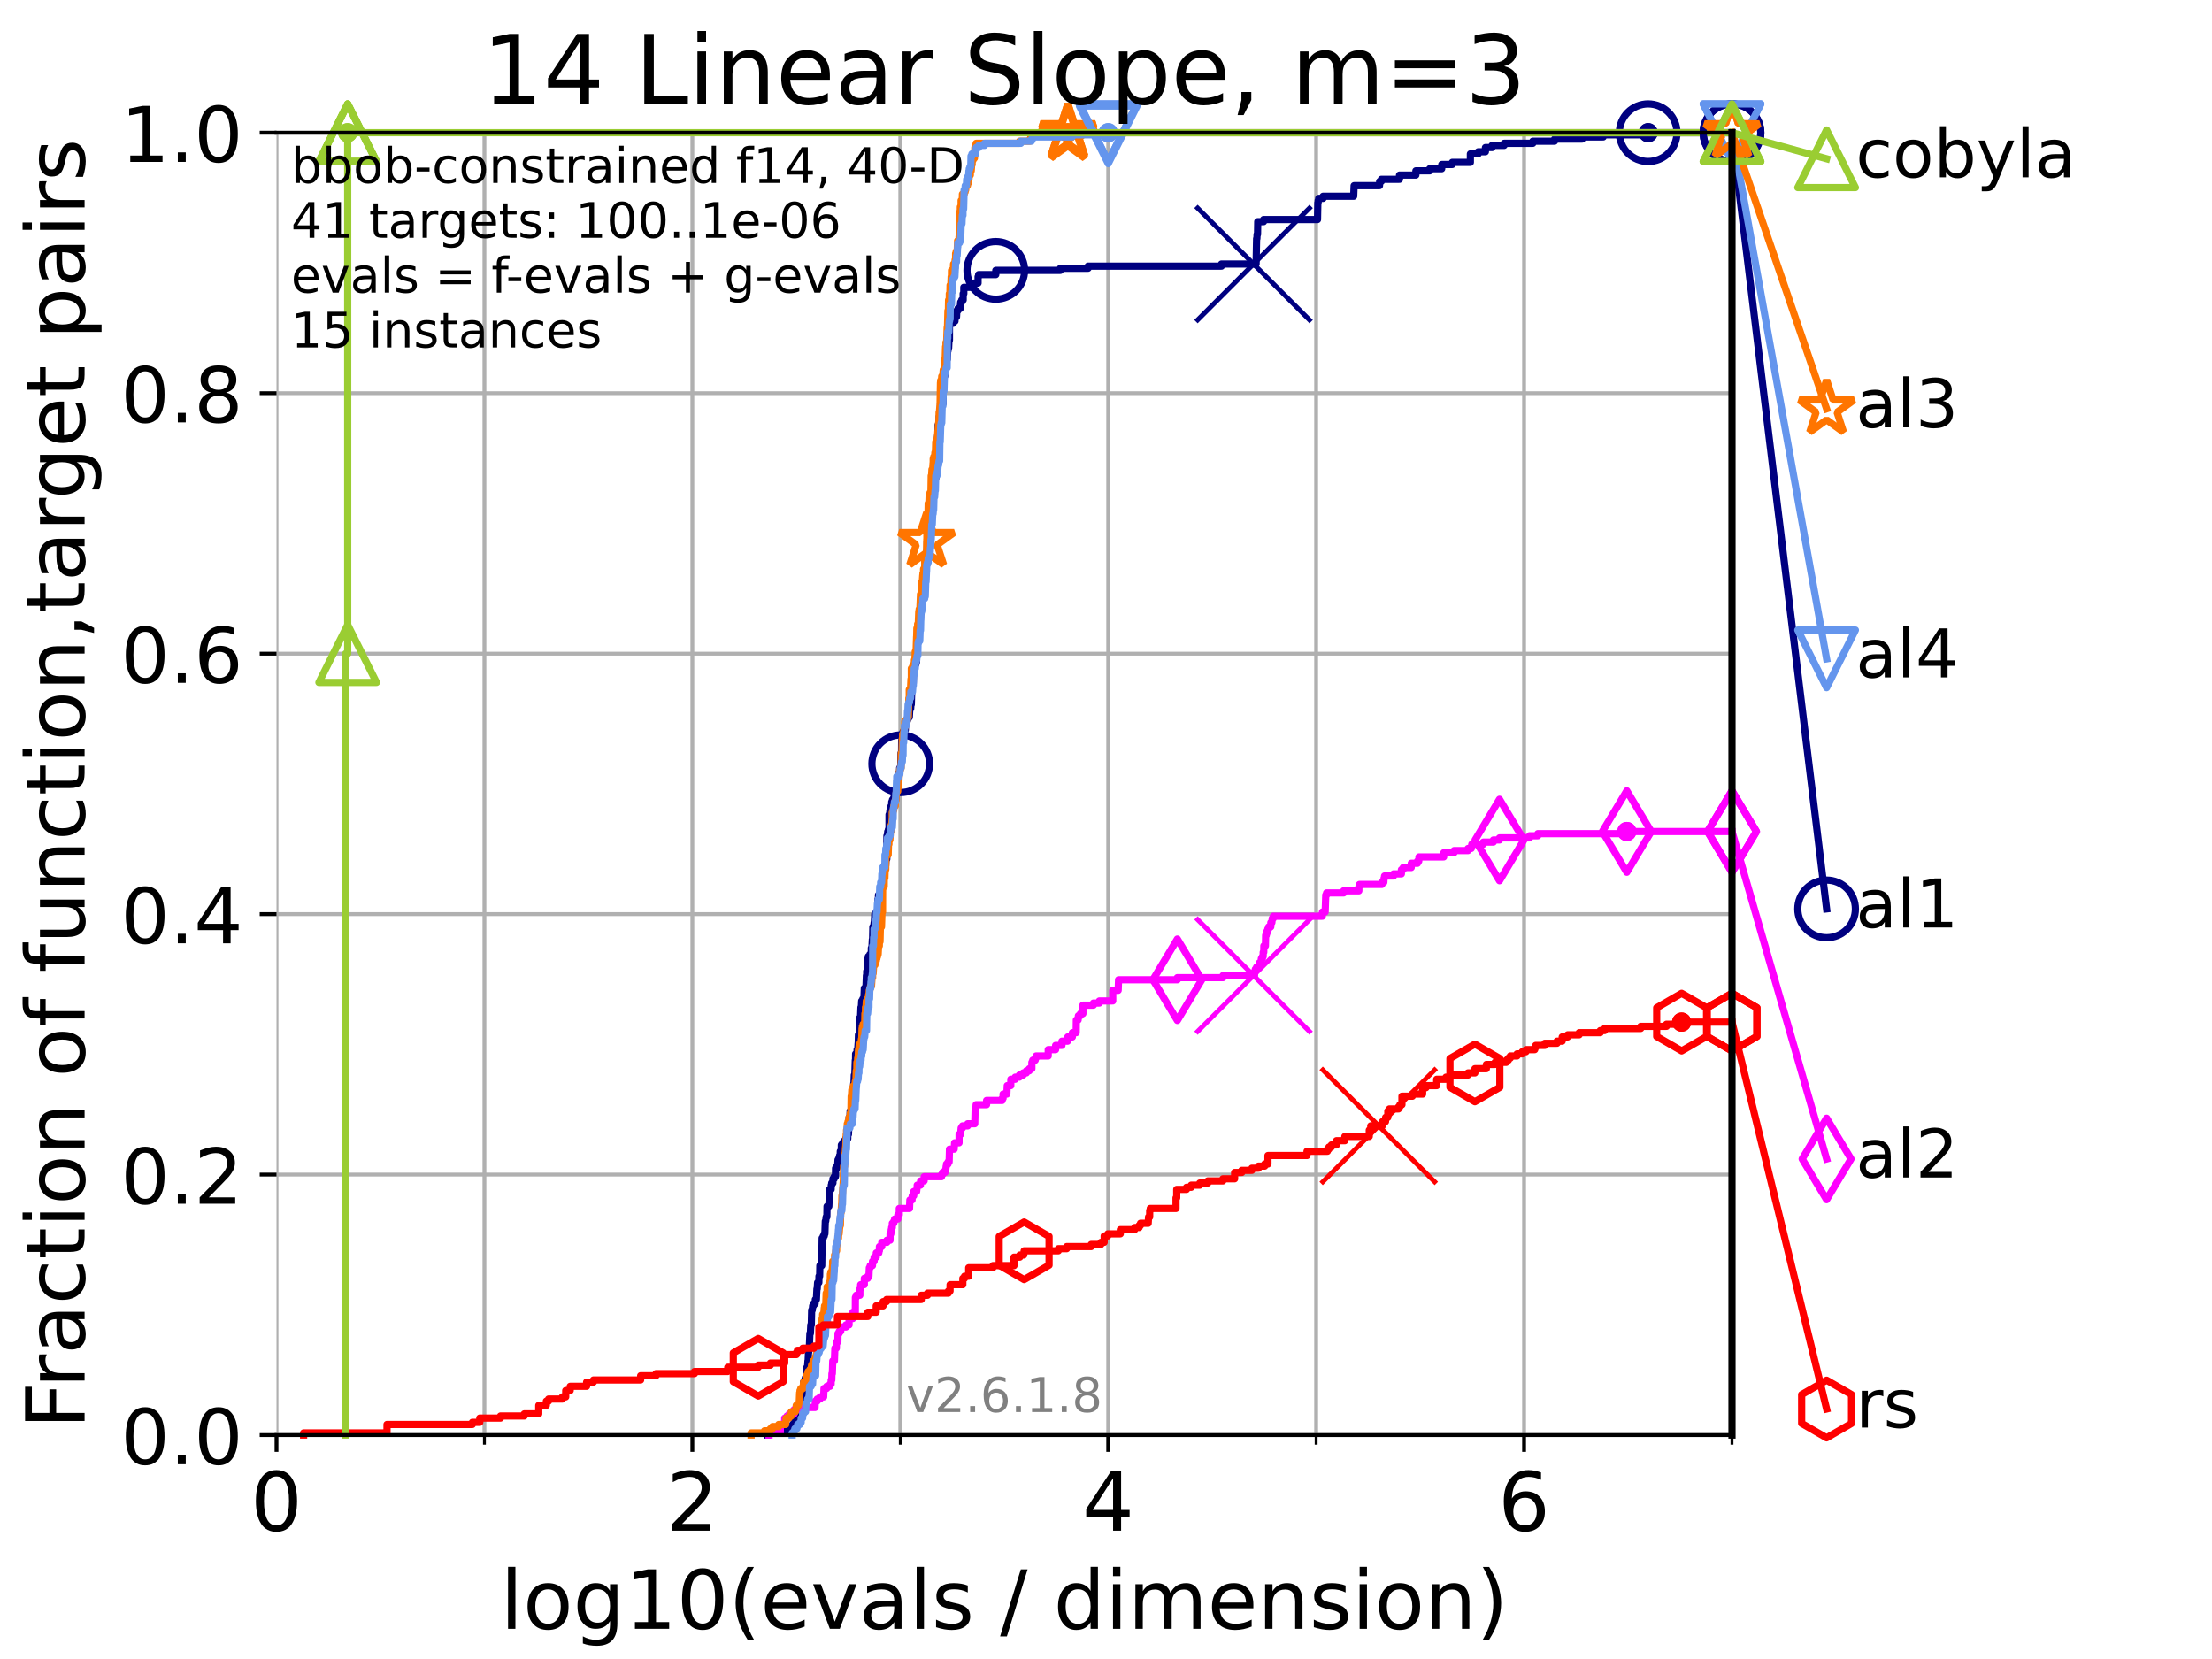 <?xml version="1.0" encoding="utf-8" standalone="no"?>
<!DOCTYPE svg PUBLIC "-//W3C//DTD SVG 1.1//EN"
  "http://www.w3.org/Graphics/SVG/1.1/DTD/svg11.dtd">
<!-- Created with matplotlib (https://matplotlib.org/) -->
<svg height="345.6pt" version="1.1" viewBox="0 0 460.8 345.6" width="460.8pt" xmlns="http://www.w3.org/2000/svg" xmlns:xlink="http://www.w3.org/1999/xlink">
 <defs>
  <style type="text/css">*{stroke-linecap:butt;stroke-linejoin:round;}</style>
 </defs>
 <g id="figure_1">
  <g id="patch_1">
   <path d="M 0 345.6 
L 460.8 345.6 
L 460.8 0 
L 0 0 
z
" style="fill:#ffffff;"/>
  </g>
  <g id="axes_1">
   <g id="patch_2">
    <path d="M 57.6 298.944 
L 360.806 298.944 
L 360.806 27.648 
L 57.6 27.648 
z
" style="fill:#ffffff;"/>
   </g>
   <g id="matplotlib.axis_1">
    <g id="xtick_1">
     <g id="line2d_1">
      <path clip-path="url(#pa412e311e8)" d="M 57.6 298.944 
L 57.6 27.648 
" style="fill:none;stroke:#b0b0b0;stroke-linecap:square;stroke-width:0.8;"/>
     </g>
     <g id="line2d_2">
      <defs>
       <path d="M 0 0 
L 0 3.5 
" id="m3ddab0afa7" style="stroke:#000000;stroke-width:0.8;"/>
      </defs>
      <g>
       <use style="stroke:#000000;stroke-width:0.8;" x="57.6" xlink:href="#m3ddab0afa7" y="298.944"/>
      </g>
     </g>
     <g id="text_1">
      <!-- 0 -->
      <g transform="translate(52.192 318.861)scale(0.17 -0.17)">
       <defs>
        <path d="M 31.781 66.406 
Q 24.172 66.406 20.328 58.906 
Q 16.5 51.422 16.5 36.375 
Q 16.5 21.391 20.328 13.891 
Q 24.172 6.391 31.781 6.391 
Q 39.453 6.391 43.281 13.891 
Q 47.125 21.391 47.125 36.375 
Q 47.125 51.422 43.281 58.906 
Q 39.453 66.406 31.781 66.406 
z
M 31.781 74.219 
Q 44.047 74.219 50.516 64.516 
Q 56.984 54.828 56.984 36.375 
Q 56.984 17.969 50.516 8.266 
Q 44.047 -1.422 31.781 -1.422 
Q 19.531 -1.422 13.062 8.266 
Q 6.594 17.969 6.594 36.375 
Q 6.594 54.828 13.062 64.516 
Q 19.531 74.219 31.781 74.219 
z
" id="DejaVuSans-48"/>
       </defs>
       <use xlink:href="#DejaVuSans-48"/>
      </g>
     </g>
    </g>
    <g id="xtick_2">
     <g id="line2d_3">
      <path clip-path="url(#pa412e311e8)" d="M 144.23 298.944 
L 144.23 27.648 
" style="fill:none;stroke:#b0b0b0;stroke-linecap:square;stroke-width:0.8;"/>
     </g>
     <g id="line2d_4">
      <g>
       <use style="stroke:#000000;stroke-width:0.8;" x="144.23" xlink:href="#m3ddab0afa7" y="298.944"/>
      </g>
     </g>
     <g id="text_2">
      <!-- 2 -->
      <g transform="translate(138.822 318.861)scale(0.17 -0.17)">
       <defs>
        <path d="M 19.188 8.297 
L 53.609 8.297 
L 53.609 0 
L 7.328 0 
L 7.328 8.297 
Q 12.938 14.109 22.625 23.891 
Q 32.328 33.688 34.812 36.531 
Q 39.547 41.844 41.422 45.531 
Q 43.312 49.219 43.312 52.781 
Q 43.312 58.594 39.234 62.25 
Q 35.156 65.922 28.609 65.922 
Q 23.969 65.922 18.812 64.312 
Q 13.672 62.703 7.812 59.422 
L 7.812 69.391 
Q 13.766 71.781 18.938 73 
Q 24.125 74.219 28.422 74.219 
Q 39.75 74.219 46.484 68.547 
Q 53.219 62.891 53.219 53.422 
Q 53.219 48.922 51.531 44.891 
Q 49.859 40.875 45.406 35.406 
Q 44.188 33.984 37.641 27.219 
Q 31.109 20.453 19.188 8.297 
z
" id="DejaVuSans-50"/>
       </defs>
       <use xlink:href="#DejaVuSans-50"/>
      </g>
     </g>
    </g>
    <g id="xtick_3">
     <g id="line2d_5">
      <path clip-path="url(#pa412e311e8)" d="M 230.861 298.944 
L 230.861 27.648 
" style="fill:none;stroke:#b0b0b0;stroke-linecap:square;stroke-width:0.8;"/>
     </g>
     <g id="line2d_6">
      <g>
       <use style="stroke:#000000;stroke-width:0.8;" x="230.861" xlink:href="#m3ddab0afa7" y="298.944"/>
      </g>
     </g>
     <g id="text_3">
      <!-- 4 -->
      <g transform="translate(225.453 318.861)scale(0.17 -0.17)">
       <defs>
        <path d="M 37.797 64.312 
L 12.891 25.391 
L 37.797 25.391 
z
M 35.203 72.906 
L 47.609 72.906 
L 47.609 25.391 
L 58.016 25.391 
L 58.016 17.188 
L 47.609 17.188 
L 47.609 0 
L 37.797 0 
L 37.797 17.188 
L 4.891 17.188 
L 4.891 26.703 
z
" id="DejaVuSans-52"/>
       </defs>
       <use xlink:href="#DejaVuSans-52"/>
      </g>
     </g>
    </g>
    <g id="xtick_4">
     <g id="line2d_7">
      <path clip-path="url(#pa412e311e8)" d="M 317.491 298.944 
L 317.491 27.648 
" style="fill:none;stroke:#b0b0b0;stroke-linecap:square;stroke-width:0.8;"/>
     </g>
     <g id="line2d_8">
      <g>
       <use style="stroke:#000000;stroke-width:0.8;" x="317.491" xlink:href="#m3ddab0afa7" y="298.944"/>
      </g>
     </g>
     <g id="text_4">
      <!-- 6 -->
      <g transform="translate(312.083 318.861)scale(0.17 -0.17)">
       <defs>
        <path d="M 33.016 40.375 
Q 26.375 40.375 22.484 35.828 
Q 18.609 31.297 18.609 23.391 
Q 18.609 15.531 22.484 10.953 
Q 26.375 6.391 33.016 6.391 
Q 39.656 6.391 43.531 10.953 
Q 47.406 15.531 47.406 23.391 
Q 47.406 31.297 43.531 35.828 
Q 39.656 40.375 33.016 40.375 
z
M 52.594 71.297 
L 52.594 62.312 
Q 48.875 64.062 45.094 64.984 
Q 41.312 65.922 37.594 65.922 
Q 27.828 65.922 22.672 59.328 
Q 17.531 52.734 16.797 39.406 
Q 19.672 43.656 24.016 45.922 
Q 28.375 48.188 33.594 48.188 
Q 44.578 48.188 50.953 41.516 
Q 57.328 34.859 57.328 23.391 
Q 57.328 12.156 50.688 5.359 
Q 44.047 -1.422 33.016 -1.422 
Q 20.359 -1.422 13.672 8.266 
Q 6.984 17.969 6.984 36.375 
Q 6.984 53.656 15.188 63.938 
Q 23.391 74.219 37.203 74.219 
Q 40.922 74.219 44.703 73.484 
Q 48.484 72.75 52.594 71.297 
z
" id="DejaVuSans-54"/>
       </defs>
       <use xlink:href="#DejaVuSans-54"/>
      </g>
     </g>
    </g>
    <g id="xtick_5">
     <g id="line2d_9">
      <path clip-path="url(#pa412e311e8)" d="M 100.915 298.944 
L 100.915 27.648 
" style="fill:none;stroke:#b0b0b0;stroke-linecap:square;stroke-width:0.8;"/>
     </g>
     <g id="line2d_10">
      <defs>
       <path d="M 0 0 
L 0 2 
" id="m36b3e6a2a5" style="stroke:#000000;stroke-width:0.6;"/>
      </defs>
      <g>
       <use style="stroke:#000000;stroke-width:0.6;" x="100.915" xlink:href="#m36b3e6a2a5" y="298.944"/>
      </g>
     </g>
    </g>
    <g id="xtick_6">
     <g id="line2d_11">
      <path clip-path="url(#pa412e311e8)" d="M 187.546 298.944 
L 187.546 27.648 
" style="fill:none;stroke:#b0b0b0;stroke-linecap:square;stroke-width:0.8;"/>
     </g>
     <g id="line2d_12">
      <g>
       <use style="stroke:#000000;stroke-width:0.6;" x="187.546" xlink:href="#m36b3e6a2a5" y="298.944"/>
      </g>
     </g>
    </g>
    <g id="xtick_7">
     <g id="line2d_13">
      <path clip-path="url(#pa412e311e8)" d="M 274.176 298.944 
L 274.176 27.648 
" style="fill:none;stroke:#b0b0b0;stroke-linecap:square;stroke-width:0.8;"/>
     </g>
     <g id="line2d_14">
      <g>
       <use style="stroke:#000000;stroke-width:0.6;" x="274.176" xlink:href="#m36b3e6a2a5" y="298.944"/>
      </g>
     </g>
    </g>
    <g id="xtick_8">
     <g id="line2d_15">
      <path clip-path="url(#pa412e311e8)" d="M 360.806 298.944 
L 360.806 27.648 
" style="fill:none;stroke:#b0b0b0;stroke-linecap:square;stroke-width:0.8;"/>
     </g>
     <g id="line2d_16">
      <g>
       <use style="stroke:#000000;stroke-width:0.6;" x="360.806" xlink:href="#m36b3e6a2a5" y="298.944"/>
      </g>
     </g>
    </g>
    <g id="text_5">
     <!-- log10(evals / dimension) -->
     <g transform="translate(104.239 339.314)scale(0.17 -0.17)">
      <defs>
       <path d="M 9.422 75.984 
L 18.406 75.984 
L 18.406 0 
L 9.422 0 
z
" id="DejaVuSans-108"/>
       <path d="M 30.609 48.391 
Q 23.391 48.391 19.188 42.75 
Q 14.984 37.109 14.984 27.297 
Q 14.984 17.484 19.156 11.844 
Q 23.344 6.203 30.609 6.203 
Q 37.797 6.203 41.984 11.859 
Q 46.188 17.531 46.188 27.297 
Q 46.188 37.016 41.984 42.703 
Q 37.797 48.391 30.609 48.391 
z
M 30.609 56 
Q 42.328 56 49.016 48.375 
Q 55.719 40.766 55.719 27.297 
Q 55.719 13.875 49.016 6.219 
Q 42.328 -1.422 30.609 -1.422 
Q 18.844 -1.422 12.172 6.219 
Q 5.516 13.875 5.516 27.297 
Q 5.516 40.766 12.172 48.375 
Q 18.844 56 30.609 56 
z
" id="DejaVuSans-111"/>
       <path d="M 45.406 27.984 
Q 45.406 37.75 41.375 43.109 
Q 37.359 48.484 30.078 48.484 
Q 22.859 48.484 18.828 43.109 
Q 14.797 37.75 14.797 27.984 
Q 14.797 18.266 18.828 12.891 
Q 22.859 7.516 30.078 7.516 
Q 37.359 7.516 41.375 12.891 
Q 45.406 18.266 45.406 27.984 
z
M 54.391 6.781 
Q 54.391 -7.172 48.188 -13.984 
Q 42 -20.797 29.203 -20.797 
Q 24.469 -20.797 20.266 -20.094 
Q 16.062 -19.391 12.109 -17.922 
L 12.109 -9.188 
Q 16.062 -11.328 19.922 -12.344 
Q 23.781 -13.375 27.781 -13.375 
Q 36.625 -13.375 41.016 -8.766 
Q 45.406 -4.156 45.406 5.172 
L 45.406 9.625 
Q 42.625 4.781 38.281 2.391 
Q 33.938 0 27.875 0 
Q 17.828 0 11.672 7.656 
Q 5.516 15.328 5.516 27.984 
Q 5.516 40.672 11.672 48.328 
Q 17.828 56 27.875 56 
Q 33.938 56 38.281 53.609 
Q 42.625 51.219 45.406 46.391 
L 45.406 54.688 
L 54.391 54.688 
z
" id="DejaVuSans-103"/>
       <path d="M 12.406 8.297 
L 28.516 8.297 
L 28.516 63.922 
L 10.984 60.406 
L 10.984 69.391 
L 28.422 72.906 
L 38.281 72.906 
L 38.281 8.297 
L 54.391 8.297 
L 54.391 0 
L 12.406 0 
z
" id="DejaVuSans-49"/>
       <path d="M 31 75.875 
Q 24.469 64.656 21.281 53.656 
Q 18.109 42.672 18.109 31.391 
Q 18.109 20.125 21.312 9.062 
Q 24.516 -2 31 -13.188 
L 23.188 -13.188 
Q 15.875 -1.703 12.234 9.375 
Q 8.594 20.453 8.594 31.391 
Q 8.594 42.281 12.203 53.312 
Q 15.828 64.359 23.188 75.875 
z
" id="DejaVuSans-40"/>
       <path d="M 56.203 29.594 
L 56.203 25.203 
L 14.891 25.203 
Q 15.484 15.922 20.484 11.062 
Q 25.484 6.203 34.422 6.203 
Q 39.594 6.203 44.453 7.469 
Q 49.312 8.734 54.109 11.281 
L 54.109 2.781 
Q 49.266 0.734 44.188 -0.344 
Q 39.109 -1.422 33.891 -1.422 
Q 20.797 -1.422 13.156 6.188 
Q 5.516 13.812 5.516 26.812 
Q 5.516 40.234 12.766 48.109 
Q 20.016 56 32.328 56 
Q 43.359 56 49.781 48.891 
Q 56.203 41.797 56.203 29.594 
z
M 47.219 32.234 
Q 47.125 39.594 43.094 43.984 
Q 39.062 48.391 32.422 48.391 
Q 24.906 48.391 20.391 44.141 
Q 15.875 39.891 15.188 32.172 
z
" id="DejaVuSans-101"/>
       <path d="M 2.984 54.688 
L 12.5 54.688 
L 29.594 8.797 
L 46.688 54.688 
L 56.203 54.688 
L 35.688 0 
L 23.484 0 
z
" id="DejaVuSans-118"/>
       <path d="M 34.281 27.484 
Q 23.391 27.484 19.188 25 
Q 14.984 22.516 14.984 16.5 
Q 14.984 11.719 18.141 8.906 
Q 21.297 6.109 26.703 6.109 
Q 34.188 6.109 38.703 11.406 
Q 43.219 16.703 43.219 25.484 
L 43.219 27.484 
z
M 52.203 31.203 
L 52.203 0 
L 43.219 0 
L 43.219 8.297 
Q 40.141 3.328 35.547 0.953 
Q 30.953 -1.422 24.312 -1.422 
Q 15.922 -1.422 10.953 3.297 
Q 6 8.016 6 15.922 
Q 6 25.141 12.172 29.828 
Q 18.359 34.516 30.609 34.516 
L 43.219 34.516 
L 43.219 35.406 
Q 43.219 41.609 39.141 45 
Q 35.062 48.391 27.688 48.391 
Q 23 48.391 18.547 47.266 
Q 14.109 46.141 10.016 43.891 
L 10.016 52.203 
Q 14.938 54.109 19.578 55.047 
Q 24.219 56 28.609 56 
Q 40.484 56 46.344 49.844 
Q 52.203 43.703 52.203 31.203 
z
" id="DejaVuSans-97"/>
       <path d="M 44.281 53.078 
L 44.281 44.578 
Q 40.484 46.531 36.375 47.5 
Q 32.281 48.484 27.875 48.484 
Q 21.188 48.484 17.844 46.438 
Q 14.5 44.391 14.5 40.281 
Q 14.5 37.156 16.891 35.375 
Q 19.281 33.594 26.516 31.984 
L 29.594 31.297 
Q 39.156 29.25 43.188 25.516 
Q 47.219 21.781 47.219 15.094 
Q 47.219 7.469 41.188 3.016 
Q 35.156 -1.422 24.609 -1.422 
Q 20.219 -1.422 15.453 -0.562 
Q 10.688 0.297 5.422 2 
L 5.422 11.281 
Q 10.406 8.688 15.234 7.391 
Q 20.062 6.109 24.812 6.109 
Q 31.156 6.109 34.562 8.281 
Q 37.984 10.453 37.984 14.406 
Q 37.984 18.062 35.516 20.016 
Q 33.062 21.969 24.703 23.781 
L 21.578 24.516 
Q 13.234 26.266 9.516 29.906 
Q 5.812 33.547 5.812 39.891 
Q 5.812 47.609 11.281 51.797 
Q 16.75 56 26.812 56 
Q 31.781 56 36.172 55.266 
Q 40.578 54.547 44.281 53.078 
z
" id="DejaVuSans-115"/>
       <path id="DejaVuSans-32"/>
       <path d="M 25.391 72.906 
L 33.688 72.906 
L 8.297 -9.281 
L 0 -9.281 
z
" id="DejaVuSans-47"/>
       <path d="M 45.406 46.391 
L 45.406 75.984 
L 54.391 75.984 
L 54.391 0 
L 45.406 0 
L 45.406 8.203 
Q 42.578 3.328 38.25 0.953 
Q 33.938 -1.422 27.875 -1.422 
Q 17.969 -1.422 11.734 6.484 
Q 5.516 14.406 5.516 27.297 
Q 5.516 40.188 11.734 48.094 
Q 17.969 56 27.875 56 
Q 33.938 56 38.25 53.625 
Q 42.578 51.266 45.406 46.391 
z
M 14.797 27.297 
Q 14.797 17.391 18.875 11.75 
Q 22.953 6.109 30.078 6.109 
Q 37.203 6.109 41.297 11.75 
Q 45.406 17.391 45.406 27.297 
Q 45.406 37.203 41.297 42.844 
Q 37.203 48.484 30.078 48.484 
Q 22.953 48.484 18.875 42.844 
Q 14.797 37.203 14.797 27.297 
z
" id="DejaVuSans-100"/>
       <path d="M 9.422 54.688 
L 18.406 54.688 
L 18.406 0 
L 9.422 0 
z
M 9.422 75.984 
L 18.406 75.984 
L 18.406 64.594 
L 9.422 64.594 
z
" id="DejaVuSans-105"/>
       <path d="M 52 44.188 
Q 55.375 50.25 60.062 53.125 
Q 64.75 56 71.094 56 
Q 79.641 56 84.281 50.016 
Q 88.922 44.047 88.922 33.016 
L 88.922 0 
L 79.891 0 
L 79.891 32.719 
Q 79.891 40.578 77.094 44.375 
Q 74.312 48.188 68.609 48.188 
Q 61.625 48.188 57.562 43.547 
Q 53.516 38.922 53.516 30.906 
L 53.516 0 
L 44.484 0 
L 44.484 32.719 
Q 44.484 40.625 41.703 44.406 
Q 38.922 48.188 33.109 48.188 
Q 26.219 48.188 22.156 43.531 
Q 18.109 38.875 18.109 30.906 
L 18.109 0 
L 9.078 0 
L 9.078 54.688 
L 18.109 54.688 
L 18.109 46.188 
Q 21.188 51.219 25.484 53.609 
Q 29.781 56 35.688 56 
Q 41.656 56 45.828 52.969 
Q 50 49.953 52 44.188 
z
" id="DejaVuSans-109"/>
       <path d="M 54.891 33.016 
L 54.891 0 
L 45.906 0 
L 45.906 32.719 
Q 45.906 40.484 42.875 44.328 
Q 39.844 48.188 33.797 48.188 
Q 26.516 48.188 22.312 43.547 
Q 18.109 38.922 18.109 30.906 
L 18.109 0 
L 9.078 0 
L 9.078 54.688 
L 18.109 54.688 
L 18.109 46.188 
Q 21.344 51.125 25.703 53.562 
Q 30.078 56 35.797 56 
Q 45.219 56 50.047 50.172 
Q 54.891 44.344 54.891 33.016 
z
" id="DejaVuSans-110"/>
       <path d="M 8.016 75.875 
L 15.828 75.875 
Q 23.141 64.359 26.781 53.312 
Q 30.422 42.281 30.422 31.391 
Q 30.422 20.453 26.781 9.375 
Q 23.141 -1.703 15.828 -13.188 
L 8.016 -13.188 
Q 14.5 -2 17.703 9.062 
Q 20.906 20.125 20.906 31.391 
Q 20.906 42.672 17.703 53.656 
Q 14.5 64.656 8.016 75.875 
z
" id="DejaVuSans-41"/>
      </defs>
      <use xlink:href="#DejaVuSans-108"/>
      <use x="27.783" xlink:href="#DejaVuSans-111"/>
      <use x="88.965" xlink:href="#DejaVuSans-103"/>
      <use x="152.441" xlink:href="#DejaVuSans-49"/>
      <use x="216.064" xlink:href="#DejaVuSans-48"/>
      <use x="279.688" xlink:href="#DejaVuSans-40"/>
      <use x="318.701" xlink:href="#DejaVuSans-101"/>
      <use x="380.225" xlink:href="#DejaVuSans-118"/>
      <use x="439.404" xlink:href="#DejaVuSans-97"/>
      <use x="500.684" xlink:href="#DejaVuSans-108"/>
      <use x="528.467" xlink:href="#DejaVuSans-115"/>
      <use x="580.566" xlink:href="#DejaVuSans-32"/>
      <use x="612.354" xlink:href="#DejaVuSans-47"/>
      <use x="646.045" xlink:href="#DejaVuSans-32"/>
      <use x="677.832" xlink:href="#DejaVuSans-100"/>
      <use x="741.309" xlink:href="#DejaVuSans-105"/>
      <use x="769.092" xlink:href="#DejaVuSans-109"/>
      <use x="866.504" xlink:href="#DejaVuSans-101"/>
      <use x="928.027" xlink:href="#DejaVuSans-110"/>
      <use x="991.406" xlink:href="#DejaVuSans-115"/>
      <use x="1043.506" xlink:href="#DejaVuSans-105"/>
      <use x="1071.289" xlink:href="#DejaVuSans-111"/>
      <use x="1132.471" xlink:href="#DejaVuSans-110"/>
      <use x="1195.85" xlink:href="#DejaVuSans-41"/>
     </g>
    </g>
   </g>
   <g id="matplotlib.axis_2">
    <g id="ytick_1">
     <g id="line2d_17">
      <path clip-path="url(#pa412e311e8)" d="M 57.6 298.944 
L 360.806 298.944 
" style="fill:none;stroke:#b0b0b0;stroke-linecap:square;stroke-width:0.8;"/>
     </g>
     <g id="line2d_18">
      <defs>
       <path d="M 0 0 
L -3.5 0 
" id="m67673c106e" style="stroke:#000000;stroke-width:0.8;"/>
      </defs>
      <g>
       <use style="stroke:#000000;stroke-width:0.8;" x="57.6" xlink:href="#m67673c106e" y="298.944"/>
      </g>
     </g>
     <g id="text_6">
      <!-- 0.0 -->
      <g transform="translate(25.155 305.023)scale(0.16 -0.16)">
       <defs>
        <path d="M 10.688 12.406 
L 21 12.406 
L 21 0 
L 10.688 0 
z
" id="DejaVuSans-46"/>
       </defs>
       <use xlink:href="#DejaVuSans-48"/>
       <use x="63.623" xlink:href="#DejaVuSans-46"/>
       <use x="95.41" xlink:href="#DejaVuSans-48"/>
      </g>
     </g>
    </g>
    <g id="ytick_2">
     <g id="line2d_19">
      <path clip-path="url(#pa412e311e8)" d="M 57.6 244.685 
L 360.806 244.685 
" style="fill:none;stroke:#b0b0b0;stroke-linecap:square;stroke-width:0.8;"/>
     </g>
     <g id="line2d_20">
      <g>
       <use style="stroke:#000000;stroke-width:0.8;" x="57.6" xlink:href="#m67673c106e" y="244.685"/>
      </g>
     </g>
     <g id="text_7">
      <!-- 0.2 -->
      <g transform="translate(25.155 250.764)scale(0.16 -0.16)">
       <use xlink:href="#DejaVuSans-48"/>
       <use x="63.623" xlink:href="#DejaVuSans-46"/>
       <use x="95.41" xlink:href="#DejaVuSans-50"/>
      </g>
     </g>
    </g>
    <g id="ytick_3">
     <g id="line2d_21">
      <path clip-path="url(#pa412e311e8)" d="M 57.6 190.426 
L 360.806 190.426 
" style="fill:none;stroke:#b0b0b0;stroke-linecap:square;stroke-width:0.8;"/>
     </g>
     <g id="line2d_22">
      <g>
       <use style="stroke:#000000;stroke-width:0.8;" x="57.6" xlink:href="#m67673c106e" y="190.426"/>
      </g>
     </g>
     <g id="text_8">
      <!-- 0.4 -->
      <g transform="translate(25.155 196.504)scale(0.16 -0.16)">
       <use xlink:href="#DejaVuSans-48"/>
       <use x="63.623" xlink:href="#DejaVuSans-46"/>
       <use x="95.41" xlink:href="#DejaVuSans-52"/>
      </g>
     </g>
    </g>
    <g id="ytick_4">
     <g id="line2d_23">
      <path clip-path="url(#pa412e311e8)" d="M 57.6 136.166 
L 360.806 136.166 
" style="fill:none;stroke:#b0b0b0;stroke-linecap:square;stroke-width:0.8;"/>
     </g>
     <g id="line2d_24">
      <g>
       <use style="stroke:#000000;stroke-width:0.8;" x="57.6" xlink:href="#m67673c106e" y="136.166"/>
      </g>
     </g>
     <g id="text_9">
      <!-- 0.6 -->
      <g transform="translate(25.155 142.245)scale(0.16 -0.16)">
       <use xlink:href="#DejaVuSans-48"/>
       <use x="63.623" xlink:href="#DejaVuSans-46"/>
       <use x="95.41" xlink:href="#DejaVuSans-54"/>
      </g>
     </g>
    </g>
    <g id="ytick_5">
     <g id="line2d_25">
      <path clip-path="url(#pa412e311e8)" d="M 57.6 81.907 
L 360.806 81.907 
" style="fill:none;stroke:#b0b0b0;stroke-linecap:square;stroke-width:0.8;"/>
     </g>
     <g id="line2d_26">
      <g>
       <use style="stroke:#000000;stroke-width:0.8;" x="57.6" xlink:href="#m67673c106e" y="81.907"/>
      </g>
     </g>
     <g id="text_10">
      <!-- 0.8 -->
      <g transform="translate(25.155 87.986)scale(0.16 -0.16)">
       <defs>
        <path d="M 31.781 34.625 
Q 24.75 34.625 20.719 30.859 
Q 16.703 27.094 16.703 20.516 
Q 16.703 13.922 20.719 10.156 
Q 24.75 6.391 31.781 6.391 
Q 38.812 6.391 42.859 10.172 
Q 46.922 13.969 46.922 20.516 
Q 46.922 27.094 42.891 30.859 
Q 38.875 34.625 31.781 34.625 
z
M 21.922 38.812 
Q 15.578 40.375 12.031 44.719 
Q 8.5 49.078 8.5 55.328 
Q 8.5 64.062 14.719 69.141 
Q 20.953 74.219 31.781 74.219 
Q 42.672 74.219 48.875 69.141 
Q 55.078 64.062 55.078 55.328 
Q 55.078 49.078 51.531 44.719 
Q 48 40.375 41.703 38.812 
Q 48.828 37.156 52.797 32.312 
Q 56.781 27.484 56.781 20.516 
Q 56.781 9.906 50.312 4.234 
Q 43.844 -1.422 31.781 -1.422 
Q 19.734 -1.422 13.25 4.234 
Q 6.781 9.906 6.781 20.516 
Q 6.781 27.484 10.781 32.312 
Q 14.797 37.156 21.922 38.812 
z
M 18.312 54.391 
Q 18.312 48.734 21.844 45.562 
Q 25.391 42.391 31.781 42.391 
Q 38.141 42.391 41.719 45.562 
Q 45.312 48.734 45.312 54.391 
Q 45.312 60.062 41.719 63.234 
Q 38.141 66.406 31.781 66.406 
Q 25.391 66.406 21.844 63.234 
Q 18.312 60.062 18.312 54.391 
z
" id="DejaVuSans-56"/>
       </defs>
       <use xlink:href="#DejaVuSans-48"/>
       <use x="63.623" xlink:href="#DejaVuSans-46"/>
       <use x="95.41" xlink:href="#DejaVuSans-56"/>
      </g>
     </g>
    </g>
    <g id="ytick_6">
     <g id="line2d_27">
      <path clip-path="url(#pa412e311e8)" d="M 57.6 27.648 
L 360.806 27.648 
" style="fill:none;stroke:#b0b0b0;stroke-linecap:square;stroke-width:0.8;"/>
     </g>
     <g id="line2d_28">
      <g>
       <use style="stroke:#000000;stroke-width:0.8;" x="57.6" xlink:href="#m67673c106e" y="27.648"/>
      </g>
     </g>
     <g id="text_11">
      <!-- 1.0 -->
      <g transform="translate(25.155 33.727)scale(0.16 -0.16)">
       <use xlink:href="#DejaVuSans-49"/>
       <use x="63.623" xlink:href="#DejaVuSans-46"/>
       <use x="95.41" xlink:href="#DejaVuSans-48"/>
      </g>
     </g>
    </g>
    <g id="text_12">
     <!-- Fraction of function,target pairs -->
     <g transform="translate(17.62 297.681)rotate(-90)scale(0.17 -0.17)">
      <defs>
       <path d="M 9.812 72.906 
L 51.703 72.906 
L 51.703 64.594 
L 19.672 64.594 
L 19.672 43.109 
L 48.578 43.109 
L 48.578 34.812 
L 19.672 34.812 
L 19.672 0 
L 9.812 0 
z
" id="DejaVuSans-70"/>
       <path d="M 41.109 46.297 
Q 39.594 47.172 37.812 47.578 
Q 36.031 48 33.891 48 
Q 26.266 48 22.188 43.047 
Q 18.109 38.094 18.109 28.812 
L 18.109 0 
L 9.078 0 
L 9.078 54.688 
L 18.109 54.688 
L 18.109 46.188 
Q 20.953 51.172 25.484 53.578 
Q 30.031 56 36.531 56 
Q 37.453 56 38.578 55.875 
Q 39.703 55.766 41.062 55.516 
z
" id="DejaVuSans-114"/>
       <path d="M 48.781 52.594 
L 48.781 44.188 
Q 44.969 46.297 41.141 47.344 
Q 37.312 48.391 33.406 48.391 
Q 24.656 48.391 19.812 42.844 
Q 14.984 37.312 14.984 27.297 
Q 14.984 17.281 19.812 11.734 
Q 24.656 6.203 33.406 6.203 
Q 37.312 6.203 41.141 7.25 
Q 44.969 8.297 48.781 10.406 
L 48.781 2.094 
Q 45.016 0.344 40.984 -0.531 
Q 36.969 -1.422 32.422 -1.422 
Q 20.062 -1.422 12.781 6.344 
Q 5.516 14.109 5.516 27.297 
Q 5.516 40.672 12.859 48.328 
Q 20.219 56 33.016 56 
Q 37.156 56 41.109 55.141 
Q 45.062 54.297 48.781 52.594 
z
" id="DejaVuSans-99"/>
       <path d="M 18.312 70.219 
L 18.312 54.688 
L 36.812 54.688 
L 36.812 47.703 
L 18.312 47.703 
L 18.312 18.016 
Q 18.312 11.328 20.141 9.422 
Q 21.969 7.516 27.594 7.516 
L 36.812 7.516 
L 36.812 0 
L 27.594 0 
Q 17.188 0 13.234 3.875 
Q 9.281 7.766 9.281 18.016 
L 9.281 47.703 
L 2.688 47.703 
L 2.688 54.688 
L 9.281 54.688 
L 9.281 70.219 
z
" id="DejaVuSans-116"/>
       <path d="M 37.109 75.984 
L 37.109 68.5 
L 28.516 68.5 
Q 23.688 68.5 21.797 66.547 
Q 19.922 64.594 19.922 59.516 
L 19.922 54.688 
L 34.719 54.688 
L 34.719 47.703 
L 19.922 47.703 
L 19.922 0 
L 10.891 0 
L 10.891 47.703 
L 2.297 47.703 
L 2.297 54.688 
L 10.891 54.688 
L 10.891 58.5 
Q 10.891 67.625 15.141 71.797 
Q 19.391 75.984 28.609 75.984 
z
" id="DejaVuSans-102"/>
       <path d="M 8.5 21.578 
L 8.5 54.688 
L 17.484 54.688 
L 17.484 21.922 
Q 17.484 14.156 20.5 10.266 
Q 23.531 6.391 29.594 6.391 
Q 36.859 6.391 41.078 11.031 
Q 45.312 15.672 45.312 23.688 
L 45.312 54.688 
L 54.297 54.688 
L 54.297 0 
L 45.312 0 
L 45.312 8.406 
Q 42.047 3.422 37.719 1 
Q 33.406 -1.422 27.688 -1.422 
Q 18.266 -1.422 13.375 4.438 
Q 8.5 10.297 8.5 21.578 
z
M 31.109 56 
z
" id="DejaVuSans-117"/>
       <path d="M 11.719 12.406 
L 22.016 12.406 
L 22.016 4 
L 14.016 -11.625 
L 7.719 -11.625 
L 11.719 4 
z
" id="DejaVuSans-44"/>
       <path d="M 18.109 8.203 
L 18.109 -20.797 
L 9.078 -20.797 
L 9.078 54.688 
L 18.109 54.688 
L 18.109 46.391 
Q 20.953 51.266 25.266 53.625 
Q 29.594 56 35.594 56 
Q 45.562 56 51.781 48.094 
Q 58.016 40.188 58.016 27.297 
Q 58.016 14.406 51.781 6.484 
Q 45.562 -1.422 35.594 -1.422 
Q 29.594 -1.422 25.266 0.953 
Q 20.953 3.328 18.109 8.203 
z
M 48.688 27.297 
Q 48.688 37.203 44.609 42.844 
Q 40.531 48.484 33.406 48.484 
Q 26.266 48.484 22.188 42.844 
Q 18.109 37.203 18.109 27.297 
Q 18.109 17.391 22.188 11.75 
Q 26.266 6.109 33.406 6.109 
Q 40.531 6.109 44.609 11.75 
Q 48.688 17.391 48.688 27.297 
z
" id="DejaVuSans-112"/>
      </defs>
      <use xlink:href="#DejaVuSans-70"/>
      <use x="50.27" xlink:href="#DejaVuSans-114"/>
      <use x="91.383" xlink:href="#DejaVuSans-97"/>
      <use x="152.662" xlink:href="#DejaVuSans-99"/>
      <use x="207.643" xlink:href="#DejaVuSans-116"/>
      <use x="246.852" xlink:href="#DejaVuSans-105"/>
      <use x="274.635" xlink:href="#DejaVuSans-111"/>
      <use x="335.816" xlink:href="#DejaVuSans-110"/>
      <use x="399.195" xlink:href="#DejaVuSans-32"/>
      <use x="430.982" xlink:href="#DejaVuSans-111"/>
      <use x="492.164" xlink:href="#DejaVuSans-102"/>
      <use x="527.369" xlink:href="#DejaVuSans-32"/>
      <use x="559.156" xlink:href="#DejaVuSans-102"/>
      <use x="594.361" xlink:href="#DejaVuSans-117"/>
      <use x="657.74" xlink:href="#DejaVuSans-110"/>
      <use x="721.119" xlink:href="#DejaVuSans-99"/>
      <use x="776.1" xlink:href="#DejaVuSans-116"/>
      <use x="815.309" xlink:href="#DejaVuSans-105"/>
      <use x="843.092" xlink:href="#DejaVuSans-111"/>
      <use x="904.273" xlink:href="#DejaVuSans-110"/>
      <use x="967.652" xlink:href="#DejaVuSans-44"/>
      <use x="999.439" xlink:href="#DejaVuSans-116"/>
      <use x="1038.648" xlink:href="#DejaVuSans-97"/>
      <use x="1099.928" xlink:href="#DejaVuSans-114"/>
      <use x="1139.291" xlink:href="#DejaVuSans-103"/>
      <use x="1202.768" xlink:href="#DejaVuSans-101"/>
      <use x="1264.291" xlink:href="#DejaVuSans-116"/>
      <use x="1303.5" xlink:href="#DejaVuSans-32"/>
      <use x="1335.287" xlink:href="#DejaVuSans-112"/>
      <use x="1398.764" xlink:href="#DejaVuSans-97"/>
      <use x="1460.043" xlink:href="#DejaVuSans-105"/>
      <use x="1487.826" xlink:href="#DejaVuSans-114"/>
      <use x="1528.939" xlink:href="#DejaVuSans-115"/>
     </g>
    </g>
   </g>
   <g id="line2d_29">
    <defs>
     <path d="M 0 1.5 
C 0.398 1.5 0.779 1.342 1.061 1.061 
C 1.342 0.779 1.5 0.398 1.5 0 
C 1.5 -0.398 1.342 -0.779 1.061 -1.061 
C 0.779 -1.342 0.398 -1.5 0 -1.5 
C -0.398 -1.5 -0.779 -1.342 -1.061 -1.061 
C -1.342 -0.779 -1.5 -0.398 -1.5 0 
C -1.5 0.398 -1.342 0.779 -1.061 1.061 
C -0.779 1.342 -0.398 1.5 0 1.5 
z
" id="ma0ecd9a81c" style="stroke:#000080;"/>
    </defs>
    <g>
     <use style="fill:#000080;stroke:#000080;" x="343.342" xlink:href="#ma0ecd9a81c" y="27.648"/>
     <use style="fill:#000080;stroke:#000080;" x="343.342" xlink:href="#ma0ecd9a81c" y="27.648"/>
    </g>
   </g>
   <g id="line2d_30">
    <path d="M 159.831 298.944 
L 159.831 298.503 
L 162.654 298.503 
L 162.654 298.062 
L 164.18 298.062 
L 164.238 297.179 
L 165.117 297.179 
L 165.117 296.738 
L 165.415 296.738 
L 165.439 295.856 
L 166.012 295.856 
L 166.012 295.415 
L 166.198 295.415 
L 166.198 294.533 
L 166.393 294.533 
L 166.485 293.65 
L 166.528 293.65 
L 166.62 292.327 
L 166.811 292.327 
L 166.912 291.445 
L 166.955 291.445 
L 166.999 290.562 
L 167.136 290.562 
L 167.136 290.121 
L 167.267 290.121 
L 167.377 288.798 
L 167.38 288.798 
L 167.396 287.916 
L 167.612 287.916 
L 167.612 287.475 
L 167.766 287.475 
L 167.766 287.033 
L 167.977 287.033 
L 168.081 284.828 
L 168.223 284.828 
L 168.307 283.504 
L 168.344 283.504 
L 168.424 281.74 
L 168.466 281.74 
L 168.567 280.416 
L 168.606 280.416 
L 168.716 277.77 
L 168.815 277.77 
L 168.904 276.005 
L 169.01 276.005 
L 169.081 272.917 
L 169.208 272.917 
L 169.288 272.035 
L 169.454 272.035 
L 169.454 271.594 
L 169.8 271.594 
L 169.848 270.712 
L 170.071 270.712 
L 170.18 268.506 
L 170.237 268.506 
L 170.322 267.183 
L 170.581 267.183 
L 170.604 265.859 
L 170.745 265.859 
L 170.788 263.653 
L 171.185 263.653 
L 171.272 257.919 
L 171.506 257.919 
L 171.506 257.478 
L 171.71 257.478 
L 171.71 257.036 
L 171.838 257.036 
L 171.927 254.39 
L 172.011 254.39 
L 172.107 253.507 
L 172.252 253.507 
L 172.286 251.302 
L 172.667 251.302 
L 172.773 248.655 
L 172.808 248.655 
L 172.808 247.773 
L 173.144 247.773 
L 173.167 246.89 
L 173.259 246.89 
L 173.259 246.449 
L 173.513 246.449 
L 173.513 245.567 
L 173.771 245.567 
L 173.771 245.126 
L 174.039 245.126 
L 174.064 243.361 
L 174.332 243.361 
L 174.332 242.92 
L 174.496 242.92 
L 174.579 241.597 
L 174.776 241.597 
L 174.776 241.156 
L 174.904 241.156 
L 174.904 240.715 
L 175.029 240.715 
L 175.052 239.832 
L 175.272 239.832 
L 175.272 238.509 
L 175.545 238.509 
L 175.545 238.068 
L 175.892 238.068 
L 175.892 237.627 
L 176.17 237.627 
L 176.17 237.186 
L 176.606 237.186 
L 176.606 236.303 
L 176.745 236.303 
L 176.855 233.657 
L 176.86 233.657 
L 176.886 232.774 
L 177.053 232.774 
L 177.095 231.451 
L 177.327 231.451 
L 177.43 229.245 
L 177.506 229.245 
L 177.594 228.363 
L 177.638 228.363 
L 177.638 227.481 
L 177.762 227.481 
L 177.846 225.716 
L 177.896 225.716 
L 177.964 223.952 
L 178.07 223.952 
L 178.174 220.864 
L 178.223 220.864 
L 178.237 219.54 
L 178.543 219.54 
L 178.543 218.658 
L 178.67 218.658 
L 178.763 217.335 
L 178.781 217.335 
L 178.831 215.57 
L 179.07 215.57 
L 179.073 212.041 
L 179.265 212.041 
L 179.356 209.835 
L 179.438 209.835 
L 179.505 208.512 
L 179.748 208.512 
L 179.748 208.071 
L 179.964 208.071 
L 180.056 205.865 
L 180.384 205.865 
L 180.485 203.218 
L 180.548 203.218 
L 180.548 202.336 
L 180.756 202.336 
L 180.792 199.689 
L 180.884 199.689 
L 180.884 199.248 
L 181.216 199.248 
L 181.216 198.807 
L 181.519 198.807 
L 181.519 197.484 
L 181.636 197.484 
L 181.726 195.719 
L 181.776 195.719 
L 181.826 193.072 
L 182.005 193.072 
L 182.098 192.19 
L 182.145 192.19 
L 182.235 190.426 
L 182.529 190.426 
L 182.529 189.984 
L 182.853 189.984 
L 182.886 187.338 
L 182.996 187.338 
L 182.996 186.455 
L 183.48 186.455 
L 183.48 186.014 
L 183.61 186.014 
L 183.61 185.132 
L 183.831 185.132 
L 183.853 184.25 
L 184.064 184.25 
L 184.121 182.044 
L 184.183 182.044 
L 184.21 180.28 
L 184.518 180.28 
L 184.572 178.956 
L 184.735 178.956 
L 184.762 174.104 
L 184.855 174.104 
L 184.932 173.221 
L 185.076 173.221 
L 185.076 172.78 
L 185.195 172.78 
L 185.2 169.692 
L 185.312 169.692 
L 185.392 168.81 
L 185.603 168.81 
L 185.603 167.928 
L 185.77 167.928 
L 185.77 167.046 
L 185.918 167.046 
L 185.918 166.604 
L 186.174 166.604 
L 186.174 166.163 
L 186.47 166.163 
L 186.47 165.722 
L 186.615 165.722 
L 186.699 164.399 
L 186.868 164.399 
L 186.93 163.517 
L 187.108 163.517 
L 187.108 163.075 
L 187.224 163.075 
L 187.299 160.87 
L 187.417 160.87 
L 187.417 159.988 
L 187.635 159.988 
L 187.692 156.9 
L 187.815 156.9 
L 187.835 154.253 
L 188 154.253 
L 188.086 152.488 
L 188.442 152.488 
L 188.442 152.047 
L 188.597 152.047 
L 188.635 150.724 
L 188.9 150.724 
L 188.9 149.841 
L 189.159 149.841 
L 189.159 149.4 
L 189.429 149.4 
L 189.528 147.636 
L 189.703 147.636 
L 189.761 146.754 
L 189.838 146.754 
L 189.922 144.107 
L 189.989 144.107 
L 190.085 142.342 
L 190.225 142.342 
L 190.334 139.254 
L 190.567 139.254 
L 190.597 138.372 
L 190.797 138.372 
L 190.797 137.931 
L 190.912 137.931 
L 191.023 133.078 
L 191.121 133.078 
L 191.217 131.314 
L 191.51 131.314 
L 191.595 129.108 
L 191.713 129.108 
L 191.771 127.785 
L 191.864 127.785 
L 191.939 125.579 
L 191.988 125.579 
L 192.088 123.815 
L 192.121 123.815 
L 192.231 122.491 
L 192.269 122.491 
L 192.351 119.845 
L 192.587 119.845 
L 192.664 118.08 
L 192.747 118.08 
L 192.853 115.874 
L 193.032 115.874 
L 193.139 114.551 
L 193.154 114.551 
L 193.154 112.786 
L 193.312 112.786 
L 193.312 112.345 
L 193.617 112.345 
L 193.635 111.463 
L 193.856 111.463 
L 193.932 109.257 
L 193.969 109.257 
L 193.973 106.611 
L 194.19 106.611 
L 194.205 105.287 
L 194.311 105.287 
L 194.421 102.64 
L 194.592 102.64 
L 194.66 100.876 
L 194.757 100.876 
L 194.859 99.552 
L 194.949 99.552 
L 195.047 93.818 
L 195.11 93.818 
L 195.158 92.494 
L 195.232 92.494 
L 195.341 90.73 
L 195.423 90.73 
L 195.428 88.524 
L 195.62 88.524 
L 195.653 86.76 
L 195.802 86.76 
L 195.905 85.436 
L 195.92 85.436 
L 195.92 84.113 
L 196.424 84.113 
L 196.516 80.143 
L 196.552 80.143 
L 196.577 78.378 
L 196.782 78.378 
L 196.863 76.614 
L 196.949 76.614 
L 196.97 75.29 
L 197.196 75.29 
L 197.196 74.849 
L 197.332 74.849 
L 197.42 73.085 
L 197.477 73.085 
L 197.477 72.643 
L 197.606 72.643 
L 197.689 70.879 
L 197.784 70.879 
L 197.793 67.35 
L 198.57 67.35 
L 198.57 66.909 
L 198.938 66.909 
L 198.963 66.026 
L 199.26 66.026 
L 199.331 64.703 
L 199.558 64.703 
L 199.558 64.262 
L 200.032 64.262 
L 200.129 62.939 
L 200.344 62.939 
L 200.344 62.497 
L 200.645 62.497 
L 200.645 61.174 
L 200.779 61.174 
L 200.779 59.851 
L 202.839 59.851 
L 202.839 58.968 
L 203.749 58.968 
L 203.749 57.645 
L 203.865 57.645 
L 203.865 57.204 
L 207.44 57.204 
L 207.44 56.322 
L 220.89 56.322 
L 220.89 55.88 
L 226.669 55.88 
L 226.669 55.439 
L 254.453 55.439 
L 254.453 54.998 
L 261.669 54.998 
L 261.776 49.705 
L 261.836 49.705 
L 261.877 48.822 
L 261.967 48.822 
L 262.01 46.176 
L 263.23 46.176 
L 263.23 45.734 
L 274.463 45.734 
L 274.531 42.205 
L 274.596 42.205 
L 274.596 41.764 
L 274.71 41.764 
L 274.71 41.323 
L 275.624 41.323 
L 275.624 40.882 
L 281.996 40.882 
L 282.084 38.676 
L 287.378 38.676 
L 287.404 37.794 
L 287.763 37.794 
L 287.763 37.353 
L 291.542 37.353 
L 291.543 36.471 
L 294.951 36.471 
L 294.951 35.588 
L 297.835 35.588 
L 297.835 35.147 
L 300.336 35.147 
L 300.35 34.265 
L 302.542 34.265 
L 302.542 33.824 
L 306.304 33.824 
L 306.305 32.059 
L 307.936 32.059 
L 307.936 31.618 
L 309.438 31.618 
L 309.438 30.736 
L 310.829 30.736 
L 310.829 30.295 
L 313.334 30.295 
L 313.334 29.854 
L 319.314 29.854 
L 319.314 29.413 
L 323.845 29.413 
L 323.845 28.971 
L 329.583 28.971 
L 329.583 28.53 
L 333.974 28.53 
L 333.974 28.089 
L 343.342 28.089 
L 343.342 27.648 
L 360.806 27.648 
L 360.806 27.648 
" style="fill:none;stroke:#000080;stroke-linecap:square;stroke-width:1.5;"/>
   </g>
   <g id="line2d_31">
    <defs>
     <path d="M 0 6 
C 1.591 6 3.117 5.368 4.243 4.243 
C 5.368 3.117 6 1.591 6 0 
C 6 -1.591 5.368 -3.117 4.243 -4.243 
C 3.117 -5.368 1.591 -6 0 -6 
C -1.591 -6 -3.117 -5.368 -4.243 -4.243 
C -5.368 -3.117 -6 -1.591 -6 0 
C -6 1.591 -5.368 3.117 -4.243 4.243 
C -3.117 5.368 -1.591 6 0 6 
z
" id="mf79c609946" style="stroke:#000080;stroke-width:1.5;"/>
    </defs>
    <g>
     <use style="fill-opacity:0;stroke:#000080;stroke-width:1.5;" x="187.635" xlink:href="#mf79c609946" y="159.105"/>
     <use style="fill-opacity:0;stroke:#000080;stroke-width:1.5;" x="207.44" xlink:href="#mf79c609946" y="56.322"/>
     <use style="fill-opacity:0;stroke:#000080;stroke-width:1.5;" x="343.342" xlink:href="#mf79c609946" y="27.648"/>
     <use style="fill-opacity:0;stroke:#000080;stroke-width:1.5;" x="360.806" xlink:href="#mf79c609946" y="27.648"/>
    </g>
   </g>
   <g id="line2d_32">
    <path style="fill:none;stroke:#000080;stroke-linecap:square;stroke-width:1.5;"/>
    <g/>
   </g>
   <g id="line2d_33">
    <path clip-path="url(#pa412e311e8)" d="M 261.137 54.998 
" style="fill:none;stroke:#000080;stroke-linecap:square;stroke-width:1.5;"/>
    <defs>
     <path d="M -12 12 
L 12 -12 
M -12 -12 
L 12 12 
" id="m080f42b880" style="stroke:#000080;"/>
    </defs>
    <g clip-path="url(#pa412e311e8)">
     <use style="fill:#000080;stroke:#000080;" x="261.137" xlink:href="#m080f42b880" y="54.998"/>
    </g>
   </g>
   <g id="line2d_34">
    <defs>
     <path d="M 0 1.5 
C 0.398 1.5 0.779 1.342 1.061 1.061 
C 1.342 0.779 1.5 0.398 1.5 0 
C 1.5 -0.398 1.342 -0.779 1.061 -1.061 
C 0.779 -1.342 0.398 -1.5 0 -1.5 
C -0.398 -1.5 -0.779 -1.342 -1.061 -1.061 
C -1.342 -0.779 -1.5 -0.398 -1.5 0 
C -1.5 0.398 -1.342 0.779 -1.061 1.061 
C -0.779 1.342 -0.398 1.5 0 1.5 
z
" id="mff3b5a6c9b" style="stroke:#ff00ff;"/>
    </defs>
    <g>
     <use style="fill:#ff00ff;stroke:#ff00ff;" x="338.895" xlink:href="#mff3b5a6c9b" y="173.221"/>
     <use style="fill:#ff00ff;stroke:#ff00ff;" x="338.895" xlink:href="#mff3b5a6c9b" y="173.221"/>
    </g>
   </g>
   <g id="line2d_35">
    <path d="M 160.205 298.944 
L 160.205 298.503 
L 162.558 298.503 
L 162.558 297.179 
L 162.682 297.179 
L 162.682 296.738 
L 163.466 296.738 
L 163.466 295.415 
L 163.957 295.415 
L 163.957 294.974 
L 164.409 294.974 
L 164.409 294.533 
L 165.427 294.533 
L 165.427 293.65 
L 166.717 293.65 
L 166.717 293.209 
L 169.793 293.209 
L 169.834 291.886 
L 170.23 291.886 
L 170.23 291.445 
L 170.829 291.445 
L 170.829 291.004 
L 171.587 291.004 
L 171.653 289.239 
L 172.224 289.239 
L 172.224 288.798 
L 172.888 288.798 
L 172.888 288.357 
L 173.14 288.357 
L 173.148 287.475 
L 173.275 287.475 
L 173.307 286.151 
L 173.391 286.151 
L 173.479 283.504 
L 173.822 283.504 
L 173.919 280.858 
L 174.229 280.858 
L 174.254 279.534 
L 174.547 279.534 
L 174.575 277.77 
L 174.813 277.77 
L 174.813 277.329 
L 175.142 277.329 
L 175.142 276.446 
L 176.225 276.446 
L 176.225 276.005 
L 176.876 276.005 
L 176.876 274.682 
L 177.657 274.682 
L 177.657 273.358 
L 178.178 273.358 
L 178.192 270.27 
L 178.363 270.27 
L 178.363 269.829 
L 179.125 269.829 
L 179.127 268.506 
L 179.29 268.506 
L 179.29 267.624 
L 180.053 267.624 
L 180.053 266.3 
L 180.756 266.3 
L 180.756 265.859 
L 181.015 265.859 
L 181.093 264.095 
L 181.279 264.095 
L 181.279 263.653 
L 181.753 263.653 
L 181.753 262.771 
L 182.091 262.771 
L 182.091 261.889 
L 182.541 261.889 
L 182.541 261.007 
L 183.08 261.007 
L 183.08 260.566 
L 183.193 260.566 
L 183.193 259.683 
L 183.689 259.683 
L 183.689 258.801 
L 184.756 258.801 
L 184.756 258.36 
L 185.417 258.36 
L 185.417 257.036 
L 185.581 257.036 
L 185.662 256.154 
L 185.74 256.154 
L 185.74 255.713 
L 185.885 255.713 
L 185.885 254.831 
L 186.195 254.831 
L 186.195 254.39 
L 186.36 254.39 
L 186.36 253.949 
L 187.036 253.949 
L 187.036 253.066 
L 187.332 253.066 
L 187.332 251.743 
L 189.466 251.743 
L 189.535 249.978 
L 189.998 249.978 
L 190.036 249.096 
L 190.342 249.096 
L 190.342 248.214 
L 190.955 248.214 
L 191.046 247.332 
L 191.067 247.332 
L 191.067 246.89 
L 191.737 246.89 
L 191.775 246.008 
L 192.513 246.008 
L 192.513 245.126 
L 196.131 245.126 
L 196.131 244.685 
L 196.353 244.685 
L 196.353 244.244 
L 196.878 244.244 
L 196.878 243.803 
L 197.01 243.803 
L 197.104 242.92 
L 197.17 242.92 
L 197.17 242.479 
L 197.494 242.479 
L 197.494 242.038 
L 197.72 242.038 
L 197.793 239.391 
L 198.772 239.391 
L 198.85 238.068 
L 199.79 238.068 
L 199.79 236.303 
L 200.116 236.303 
L 200.226 234.98 
L 200.506 234.98 
L 200.506 234.539 
L 201.586 234.539 
L 201.586 234.098 
L 203.061 234.098 
L 203.125 231.451 
L 203.266 231.451 
L 203.338 230.127 
L 205.525 230.127 
L 205.525 229.245 
L 208.772 229.245 
L 208.772 228.804 
L 208.959 228.804 
L 208.959 227.922 
L 209.748 227.922 
L 209.825 226.157 
L 210.565 226.157 
L 210.578 224.834 
L 211.481 224.834 
L 211.481 224.393 
L 212.345 224.393 
L 212.345 223.952 
L 213.145 223.952 
L 213.145 223.51 
L 213.816 223.51 
L 213.816 223.069 
L 214.421 223.069 
L 214.421 222.628 
L 214.959 222.628 
L 214.959 221.305 
L 215.133 221.305 
L 215.133 220.864 
L 215.655 220.864 
L 215.655 220.423 
L 215.832 220.423 
L 215.832 219.981 
L 218.362 219.981 
L 218.362 218.658 
L 219.903 218.658 
L 219.903 217.776 
L 221.223 217.776 
L 221.223 216.894 
L 222.408 216.894 
L 222.439 216.011 
L 223.395 216.011 
L 223.395 215.129 
L 224.189 215.129 
L 224.222 212.482 
L 224.594 212.482 
L 224.646 211.6 
L 225.064 211.6 
L 225.064 211.159 
L 225.591 211.159 
L 225.591 209.394 
L 227.786 209.394 
L 227.786 208.953 
L 229.02 208.953 
L 229.02 208.512 
L 231.804 208.512 
L 231.804 206.306 
L 232.938 206.306 
L 233.018 204.101 
L 245.265 204.101 
L 245.265 203.66 
L 254.774 203.66 
L 254.774 203.218 
L 261.342 203.218 
L 261.347 202.336 
L 261.507 202.336 
L 261.507 201.895 
L 261.772 201.895 
L 261.772 201.454 
L 262.328 201.454 
L 262.341 200.572 
L 262.713 200.572 
L 262.758 199.689 
L 262.99 199.689 
L 262.99 199.248 
L 263.141 199.248 
L 263.147 198.366 
L 263.266 198.366 
L 263.284 197.043 
L 263.611 197.043 
L 263.657 194.837 
L 263.802 194.837 
L 263.802 194.396 
L 263.939 194.396 
L 263.939 193.955 
L 264.114 193.955 
L 264.114 193.514 
L 264.289 193.514 
L 264.289 193.072 
L 264.727 193.072 
L 264.737 192.19 
L 264.955 192.19 
L 265.041 191.308 
L 265.248 191.308 
L 265.248 190.867 
L 275.459 190.867 
L 275.482 189.984 
L 276.057 189.984 
L 276.163 186.897 
L 276.173 186.897 
L 276.173 186.455 
L 276.347 186.455 
L 276.347 186.014 
L 279.912 186.014 
L 279.912 185.573 
L 283.078 185.573 
L 283.082 184.691 
L 283.197 184.691 
L 283.197 184.25 
L 287.865 184.25 
L 287.865 183.809 
L 288.277 183.809 
L 288.325 182.926 
L 288.422 182.926 
L 288.422 182.485 
L 290.305 182.485 
L 290.305 182.044 
L 291.937 182.044 
L 291.941 181.162 
L 292.315 181.162 
L 292.315 180.721 
L 293.988 180.721 
L 293.992 179.838 
L 295.28 179.838 
L 295.28 179.397 
L 295.556 179.397 
L 295.599 178.515 
L 300.744 178.515 
L 300.776 177.633 
L 302.91 177.633 
L 302.91 177.192 
L 305.823 177.192 
L 305.823 176.751 
L 306.493 176.751 
L 306.601 175.868 
L 309.002 175.868 
L 309.002 175.427 
L 311.093 175.427 
L 311.093 174.986 
L 312.372 174.986 
L 312.372 174.545 
L 318.639 174.545 
L 318.639 174.104 
L 320.364 174.104 
L 320.364 173.663 
L 338.895 173.663 
L 338.895 173.221 
L 360.806 173.221 
L 360.806 173.221 
" style="fill:none;stroke:#ff00ff;stroke-linecap:square;stroke-width:1.5;"/>
   </g>
   <g id="line2d_36">
    <defs>
     <path d="M -0 8.485 
L 5.091 0 
L 0 -8.485 
L -5.091 -0 
z
" id="mfc2602b188" style="stroke:#ff00ff;stroke-linejoin:miter;stroke-width:1.5;"/>
    </defs>
    <g>
     <use style="fill-opacity:0;stroke:#ff00ff;stroke-linejoin:miter;stroke-width:1.5;" x="245.265" xlink:href="#mfc2602b188" y="204.101"/>
     <use style="fill-opacity:0;stroke:#ff00ff;stroke-linejoin:miter;stroke-width:1.5;" x="312.372" xlink:href="#mfc2602b188" y="174.986"/>
     <use style="fill-opacity:0;stroke:#ff00ff;stroke-linejoin:miter;stroke-width:1.5;" x="338.895" xlink:href="#mfc2602b188" y="173.221"/>
     <use style="fill-opacity:0;stroke:#ff00ff;stroke-linejoin:miter;stroke-width:1.5;" x="360.806" xlink:href="#mfc2602b188" y="173.221"/>
    </g>
   </g>
   <g id="line2d_37">
    <path style="fill:none;stroke:#ff00ff;stroke-linecap:square;stroke-width:1.5;"/>
    <g/>
   </g>
   <g id="line2d_38">
    <path clip-path="url(#pa412e311e8)" d="M 261.137 203.218 
" style="fill:none;stroke:#ff00ff;stroke-linecap:square;stroke-width:1.5;"/>
    <defs>
     <path d="M -12 12 
L 12 -12 
M -12 -12 
L 12 12 
" id="mfeef5a7ba6" style="stroke:#ff00ff;"/>
    </defs>
    <g clip-path="url(#pa412e311e8)">
     <use style="fill:#ff00ff;stroke:#ff00ff;" x="261.137" xlink:href="#mfeef5a7ba6" y="203.218"/>
    </g>
   </g>
   <g id="line2d_39">
    <defs>
     <path d="M 0 1.5 
C 0.398 1.5 0.779 1.342 1.061 1.061 
C 1.342 0.779 1.5 0.398 1.5 0 
C 1.5 -0.398 1.342 -0.779 1.061 -1.061 
C 0.779 -1.342 0.398 -1.5 0 -1.5 
C -0.398 -1.5 -0.779 -1.342 -1.061 -1.061 
C -1.342 -0.779 -1.5 -0.398 -1.5 0 
C -1.5 0.398 -1.342 0.779 -1.061 1.061 
C -0.779 1.342 -0.398 1.5 0 1.5 
z
" id="mdf39db2d49" style="stroke:#ff7500;"/>
    </defs>
    <g>
     <use style="fill:#ff7500;stroke:#ff7500;" x="222.453" xlink:href="#mdf39db2d49" y="27.648"/>
     <use style="fill:#ff7500;stroke:#ff7500;" x="222.453" xlink:href="#mdf39db2d49" y="27.648"/>
    </g>
   </g>
   <g id="line2d_40">
    <path d="M 156.46 298.944 
L 156.46 298.503 
L 159.26 298.503 
L 159.26 298.062 
L 160.488 298.062 
L 160.488 297.621 
L 160.931 297.621 
L 160.931 297.179 
L 162.229 297.179 
L 162.229 296.738 
L 163.678 296.738 
L 163.748 295.415 
L 164.384 295.415 
L 164.384 294.974 
L 164.839 294.974 
L 164.839 294.092 
L 165.69 294.092 
L 165.69 293.65 
L 165.825 293.65 
L 165.87 292.768 
L 166.343 292.768 
L 166.343 292.327 
L 166.485 292.327 
L 166.58 290.121 
L 166.651 290.121 
L 166.651 289.68 
L 166.816 289.68 
L 166.816 289.239 
L 167.305 289.239 
L 167.391 287.916 
L 167.844 287.916 
L 167.844 287.475 
L 167.975 287.475 
L 167.975 286.592 
L 168.218 286.592 
L 168.218 286.151 
L 168.346 286.151 
L 168.346 285.71 
L 168.739 285.71 
L 168.739 285.269 
L 168.975 285.269 
L 169.061 284.387 
L 169.276 284.387 
L 169.276 283.946 
L 169.404 283.946 
L 169.404 283.504 
L 169.848 283.504 
L 169.887 282.622 
L 170.04 282.622 
L 170.04 282.181 
L 170.161 282.181 
L 170.161 281.74 
L 170.436 281.74 
L 170.541 279.975 
L 170.696 279.975 
L 170.738 277.77 
L 170.813 277.77 
L 170.813 277.329 
L 171.041 277.329 
L 171.149 276.005 
L 171.154 276.005 
L 171.255 274.682 
L 171.355 274.682 
L 171.37 273.799 
L 171.602 273.799 
L 171.705 272.476 
L 171.764 272.476 
L 171.764 272.035 
L 172.008 272.035 
L 172.105 269.388 
L 172.29 269.388 
L 172.303 268.065 
L 172.702 268.065 
L 172.702 267.183 
L 172.949 267.183 
L 172.99 265.418 
L 173.079 265.418 
L 173.079 264.977 
L 173.333 264.977 
L 173.431 263.653 
L 173.451 263.653 
L 173.451 262.771 
L 173.853 262.771 
L 173.868 261.448 
L 173.989 261.448 
L 174.099 260.566 
L 174.28 260.566 
L 174.303 259.242 
L 174.419 259.242 
L 174.468 258.36 
L 174.552 258.36 
L 174.552 257.919 
L 174.674 257.919 
L 174.696 257.036 
L 174.804 257.036 
L 174.906 255.713 
L 174.937 255.713 
L 174.937 255.272 
L 175.069 255.272 
L 175.114 252.625 
L 175.214 252.625 
L 175.321 250.861 
L 175.348 250.861 
L 175.393 249.096 
L 175.463 249.096 
L 175.571 247.332 
L 175.579 247.332 
L 175.673 246.008 
L 175.69 246.008 
L 175.741 242.92 
L 175.941 242.92 
L 176.018 240.273 
L 176.059 240.273 
L 176.149 238.95 
L 176.175 238.95 
L 176.281 236.303 
L 176.351 236.303 
L 176.351 235.421 
L 176.47 235.421 
L 176.506 234.098 
L 176.644 234.098 
L 176.644 233.657 
L 176.858 233.657 
L 176.858 232.774 
L 177.082 232.774 
L 177.11 231.892 
L 177.255 231.892 
L 177.309 228.363 
L 177.369 228.363 
L 177.446 227.04 
L 177.619 227.04 
L 177.619 226.598 
L 177.792 226.598 
L 177.792 226.157 
L 178.133 226.157 
L 178.163 225.275 
L 178.294 225.275 
L 178.372 223.069 
L 178.485 223.069 
L 178.504 221.305 
L 178.623 221.305 
L 178.678 220.423 
L 178.748 220.423 
L 178.847 218.658 
L 178.907 218.658 
L 178.974 217.776 
L 179.157 217.776 
L 179.157 217.335 
L 179.359 217.335 
L 179.45 216.452 
L 179.521 216.452 
L 179.582 214.247 
L 179.648 214.247 
L 179.648 213.806 
L 179.8 213.806 
L 179.8 213.364 
L 180.129 213.364 
L 180.173 211.159 
L 180.28 211.159 
L 180.304 209.835 
L 180.393 209.835 
L 180.473 208.512 
L 180.663 208.512 
L 180.663 208.071 
L 180.881 208.071 
L 180.951 207.189 
L 181.037 207.189 
L 181.082 206.306 
L 181.213 206.306 
L 181.213 205.865 
L 181.334 205.865 
L 181.334 205.424 
L 181.55 205.424 
L 181.658 203.66 
L 181.786 203.66 
L 181.786 202.777 
L 181.898 202.777 
L 182.004 201.013 
L 182.279 201.013 
L 182.279 200.572 
L 182.419 200.572 
L 182.419 200.13 
L 182.56 200.13 
L 182.56 199.689 
L 182.681 199.689 
L 182.681 199.248 
L 182.807 199.248 
L 182.807 198.807 
L 182.937 198.807 
L 183.032 197.043 
L 183.182 197.043 
L 183.182 196.16 
L 183.327 196.16 
L 183.403 193.072 
L 183.63 193.072 
L 183.736 189.984 
L 183.846 189.984 
L 183.867 184.691 
L 184.202 184.691 
L 184.216 182.926 
L 184.342 182.926 
L 184.397 181.162 
L 184.521 181.162 
L 184.563 178.515 
L 184.656 178.515 
L 184.656 178.074 
L 185.025 178.074 
L 185.092 175.868 
L 185.183 175.868 
L 185.183 174.986 
L 185.375 174.986 
L 185.479 173.221 
L 185.619 173.221 
L 185.619 171.898 
L 185.751 171.898 
L 185.858 170.575 
L 185.863 170.575 
L 185.865 169.251 
L 186.02 169.251 
L 186.02 168.81 
L 186.177 168.81 
L 186.177 167.928 
L 186.495 167.928 
L 186.495 166.604 
L 186.7 166.604 
L 186.709 164.84 
L 187.011 164.84 
L 187.011 163.958 
L 187.209 163.958 
L 187.317 161.311 
L 187.327 161.311 
L 187.398 160.429 
L 187.55 160.429 
L 187.55 159.988 
L 187.712 159.988 
L 187.743 156.9 
L 187.888 156.9 
L 187.972 153.812 
L 188.029 153.812 
L 188.029 152.929 
L 188.182 152.929 
L 188.277 152.047 
L 188.375 152.047 
L 188.375 151.606 
L 188.491 151.606 
L 188.491 150.283 
L 188.968 150.283 
L 189.069 149.4 
L 189.226 149.4 
L 189.324 145.43 
L 189.411 145.43 
L 189.411 143.666 
L 189.675 143.666 
L 189.771 141.46 
L 189.845 141.46 
L 189.845 139.254 
L 190.099 139.254 
L 190.099 138.813 
L 190.329 138.813 
L 190.329 138.372 
L 190.469 138.372 
L 190.487 137.49 
L 190.59 137.49 
L 190.664 135.725 
L 190.837 135.725 
L 190.94 132.637 
L 190.955 132.637 
L 190.999 130.873 
L 191.159 130.873 
L 191.159 129.991 
L 191.291 129.991 
L 191.394 127.344 
L 191.472 127.344 
L 191.472 126.903 
L 191.621 126.903 
L 191.731 124.256 
L 191.743 124.256 
L 191.743 123.815 
L 191.895 123.815 
L 191.946 122.05 
L 192.023 122.05 
L 192.023 121.168 
L 192.14 121.168 
L 192.228 119.845 
L 192.268 119.845 
L 192.268 119.403 
L 192.394 119.403 
L 192.394 118.521 
L 192.631 118.521 
L 192.631 116.315 
L 192.978 116.315 
L 193.073 112.345 
L 193.09 112.345 
L 193.09 108.816 
L 193.207 108.816 
L 193.232 107.052 
L 193.319 107.052 
L 193.356 104.846 
L 193.498 104.846 
L 193.543 103.523 
L 193.731 103.523 
L 193.731 102.64 
L 193.929 102.64 
L 193.986 99.111 
L 194.071 99.111 
L 194.141 97.788 
L 194.282 97.788 
L 194.372 96.465 
L 194.4 96.465 
L 194.4 95.582 
L 194.517 95.582 
L 194.517 95.141 
L 194.709 95.141 
L 194.754 94.259 
L 194.868 94.259 
L 194.927 92.053 
L 195.142 92.053 
L 195.238 91.171 
L 195.29 91.171 
L 195.374 89.848 
L 195.424 89.848 
L 195.526 88.083 
L 195.575 88.083 
L 195.627 85.877 
L 195.688 85.877 
L 195.797 84.554 
L 195.824 84.554 
L 195.911 79.702 
L 195.952 79.702 
L 195.952 79.26 
L 196.123 79.26 
L 196.179 78.378 
L 196.381 78.378 
L 196.489 77.055 
L 196.743 77.055 
L 196.789 74.849 
L 196.894 74.849 
L 196.982 72.202 
L 197.059 72.202 
L 197.065 71.32 
L 197.201 71.32 
L 197.311 68.232 
L 197.375 68.232 
L 197.468 64.703 
L 197.567 64.703 
L 197.603 62.497 
L 197.755 62.497 
L 197.755 61.174 
L 197.878 61.174 
L 197.91 59.409 
L 198.078 59.409 
L 198.135 57.645 
L 198.201 57.645 
L 198.211 56.322 
L 198.6 56.322 
L 198.64 54.998 
L 198.895 54.998 
L 198.967 54.116 
L 199.066 54.116 
L 199.069 52.793 
L 199.197 52.793 
L 199.197 52.351 
L 199.406 52.351 
L 199.485 50.146 
L 199.782 50.146 
L 199.787 49.263 
L 199.927 49.263 
L 199.993 43.97 
L 200.047 43.97 
L 200.062 43.088 
L 200.22 43.088 
L 200.22 41.764 
L 200.458 41.764 
L 200.487 40.441 
L 200.86 40.441 
L 200.86 40 
L 201.047 40 
L 201.047 39.559 
L 201.174 39.559 
L 201.259 38.676 
L 201.529 38.676 
L 201.529 38.235 
L 201.674 38.235 
L 201.736 37.353 
L 201.852 37.353 
L 201.936 36.471 
L 202.138 36.471 
L 202.138 35.588 
L 202.319 35.588 
L 202.414 34.265 
L 202.512 34.265 
L 202.512 33.383 
L 202.697 33.383 
L 202.697 32.942 
L 202.996 32.942 
L 203.081 30.736 
L 203.158 30.736 
L 203.158 30.295 
L 203.354 30.295 
L 203.354 29.854 
L 212.394 29.854 
L 212.394 29.413 
L 214.56 29.413 
L 214.56 28.971 
L 214.745 28.971 
L 214.745 28.089 
L 222.453 28.089 
L 222.453 27.648 
L 360.806 27.648 
L 360.806 27.648 
" style="fill:none;stroke:#ff7500;stroke-linecap:square;stroke-width:1.5;"/>
   </g>
   <g id="line2d_41">
    <defs>
     <path d="M 0 -6 
L -1.347 -1.854 
L -5.706 -1.854 
L -2.18 0.708 
L -3.527 4.854 
L -0 2.292 
L 3.527 4.854 
L 2.18 0.708 
L 5.706 -1.854 
L 1.347 -1.854 
z
" id="m560b9c20a0" style="stroke:#ff7500;stroke-linejoin:bevel;stroke-width:1.5;"/>
    </defs>
    <g>
     <use style="fill-opacity:0;stroke:#ff7500;stroke-linejoin:bevel;stroke-width:1.5;" x="193.042" xlink:href="#m560b9c20a0" y="112.786"/>
     <use style="fill-opacity:0;stroke:#ff7500;stroke-linejoin:bevel;stroke-width:1.5;" x="222.453" xlink:href="#m560b9c20a0" y="28.089"/>
     <use style="fill-opacity:0;stroke:#ff7500;stroke-linejoin:bevel;stroke-width:1.5;" x="222.453" xlink:href="#m560b9c20a0" y="27.648"/>
     <use style="fill-opacity:0;stroke:#ff7500;stroke-linejoin:bevel;stroke-width:1.5;" x="222.453" xlink:href="#m560b9c20a0" y="27.648"/>
     <use style="fill-opacity:0;stroke:#ff7500;stroke-linejoin:bevel;stroke-width:1.5;" x="360.806" xlink:href="#m560b9c20a0" y="27.648"/>
    </g>
   </g>
   <g id="line2d_42">
    <path style="fill:none;stroke:#ff7500;stroke-linecap:square;stroke-width:1.5;"/>
    <g/>
   </g>
   <g id="line2d_43">
    <defs>
     <path d="M 0 1.5 
C 0.398 1.5 0.779 1.342 1.061 1.061 
C 1.342 0.779 1.5 0.398 1.5 0 
C 1.5 -0.398 1.342 -0.779 1.061 -1.061 
C 0.779 -1.342 0.398 -1.5 0 -1.5 
C -0.398 -1.5 -0.779 -1.342 -1.061 -1.061 
C -1.342 -0.779 -1.5 -0.398 -1.5 0 
C -1.5 0.398 -1.342 0.779 -1.061 1.061 
C -0.779 1.342 -0.398 1.5 0 1.5 
z
" id="m4424441939" style="stroke:#6495ed;"/>
    </defs>
    <g>
     <use style="fill:#6495ed;stroke:#6495ed;" x="230.867" xlink:href="#m4424441939" y="27.648"/>
     <use style="fill:#6495ed;stroke:#6495ed;" x="230.867" xlink:href="#m4424441939" y="27.648"/>
    </g>
   </g>
   <g id="line2d_44">
    <path d="M 165.02 298.944 
L 165.02 298.503 
L 165.412 298.503 
L 165.412 298.062 
L 165.582 298.062 
L 165.582 297.621 
L 166.009 297.621 
L 166.009 297.179 
L 166.151 297.179 
L 166.151 296.738 
L 166.637 296.738 
L 166.637 296.297 
L 166.895 296.297 
L 166.895 295.415 
L 167.195 295.415 
L 167.195 294.533 
L 167.415 294.533 
L 167.415 294.092 
L 167.814 294.092 
L 167.905 292.327 
L 168.126 292.327 
L 168.236 291.445 
L 168.557 291.445 
L 168.636 288.798 
L 168.98 288.798 
L 168.98 288.357 
L 169.271 288.357 
L 169.343 287.033 
L 169.382 287.033 
L 169.382 286.592 
L 169.913 286.592 
L 169.987 283.504 
L 170.142 283.504 
L 170.232 282.181 
L 170.45 282.181 
L 170.45 281.74 
L 170.655 281.74 
L 170.655 281.299 
L 170.786 281.299 
L 170.786 280.858 
L 171.095 280.858 
L 171.095 280.416 
L 171.477 280.416 
L 171.583 279.093 
L 171.616 279.093 
L 171.616 278.652 
L 171.792 278.652 
L 171.792 278.211 
L 171.959 278.211 
L 172.051 276.005 
L 172.203 276.005 
L 172.203 275.564 
L 172.368 275.564 
L 172.368 274.241 
L 172.682 274.241 
L 172.682 273.799 
L 172.826 273.799 
L 172.826 273.358 
L 173.035 273.358 
L 173.136 271.153 
L 173.15 271.153 
L 173.15 270.712 
L 173.309 270.712 
L 173.371 267.183 
L 173.519 267.183 
L 173.519 266.741 
L 173.671 266.741 
L 173.775 264.977 
L 173.796 264.977 
L 173.831 263.653 
L 173.915 263.653 
L 173.936 261.889 
L 174.068 261.889 
L 174.083 259.683 
L 174.257 259.683 
L 174.349 258.801 
L 174.438 258.801 
L 174.549 257.478 
L 174.579 257.478 
L 174.663 256.154 
L 174.7 256.154 
L 174.721 255.272 
L 174.874 255.272 
L 174.957 253.949 
L 175.003 253.949 
L 175.003 253.507 
L 175.118 253.507 
L 175.158 252.184 
L 175.375 252.184 
L 175.445 250.861 
L 175.509 250.861 
L 175.605 247.332 
L 175.71 247.332 
L 175.71 246.89 
L 175.877 246.89 
L 175.953 242.479 
L 176.021 242.479 
L 176.032 240.715 
L 176.194 240.715 
L 176.271 239.391 
L 176.333 239.391 
L 176.409 236.744 
L 176.447 236.744 
L 176.447 234.98 
L 177.048 234.98 
L 177.122 234.098 
L 177.567 234.098 
L 177.672 232.774 
L 177.708 232.774 
L 177.776 231.451 
L 177.868 231.451 
L 177.868 231.01 
L 178.126 231.01 
L 178.191 229.245 
L 178.263 229.245 
L 178.371 226.598 
L 178.395 226.598 
L 178.481 225.275 
L 178.643 225.275 
L 178.643 224.834 
L 178.763 224.834 
L 178.841 223.51 
L 178.934 223.51 
L 178.943 222.187 
L 179.085 222.187 
L 179.194 220.864 
L 179.38 220.864 
L 179.402 219.981 
L 179.518 219.981 
L 179.518 219.099 
L 179.688 219.099 
L 179.688 218.658 
L 179.818 218.658 
L 179.928 216.452 
L 179.987 216.452 
L 179.987 216.011 
L 180.13 216.011 
L 180.229 214.688 
L 180.517 214.688 
L 180.566 211.159 
L 180.737 211.159 
L 180.843 209.835 
L 181.024 209.835 
L 181.028 208.071 
L 181.15 208.071 
L 181.209 205.865 
L 181.391 205.865 
L 181.438 204.542 
L 181.508 204.542 
L 181.508 203.66 
L 181.638 203.66 
L 181.726 202.777 
L 181.77 202.777 
L 181.803 197.043 
L 181.952 197.043 
L 181.996 195.278 
L 182.082 195.278 
L 182.082 193.514 
L 182.283 193.514 
L 182.322 192.19 
L 182.396 192.19 
L 182.396 191.749 
L 182.529 191.749 
L 182.592 189.984 
L 182.703 189.984 
L 182.782 188.22 
L 182.826 188.22 
L 182.926 187.338 
L 183.195 187.338 
L 183.267 184.691 
L 183.46 184.691 
L 183.46 183.809 
L 183.662 183.809 
L 183.709 182.044 
L 183.779 182.044 
L 183.858 180.721 
L 184.338 180.721 
L 184.355 178.074 
L 184.493 178.074 
L 184.531 176.751 
L 184.72 176.751 
L 184.72 175.868 
L 184.857 175.868 
L 184.869 174.545 
L 185.195 174.545 
L 185.195 174.104 
L 185.434 174.104 
L 185.434 173.221 
L 185.545 173.221 
L 185.545 172.339 
L 185.895 172.339 
L 185.976 170.575 
L 186.061 170.575 
L 186.098 168.369 
L 186.213 168.369 
L 186.316 167.046 
L 186.547 167.046 
L 186.61 165.281 
L 186.683 165.281 
L 186.765 162.634 
L 186.802 162.634 
L 186.813 161.752 
L 187.29 161.752 
L 187.29 161.311 
L 187.453 161.311 
L 187.551 159.988 
L 187.713 159.988 
L 187.762 159.105 
L 187.826 159.105 
L 187.826 158.664 
L 187.973 158.664 
L 188.02 157.341 
L 188.121 157.341 
L 188.153 154.694 
L 188.254 154.694 
L 188.332 152.488 
L 188.414 152.488 
L 188.414 151.165 
L 188.777 151.165 
L 188.779 150.283 
L 188.982 150.283 
L 189.049 148.077 
L 189.131 148.077 
L 189.179 146.754 
L 189.289 146.754 
L 189.289 146.312 
L 189.457 146.312 
L 189.503 145.43 
L 189.691 145.43 
L 189.742 144.107 
L 190.087 144.107 
L 190.172 142.783 
L 190.258 142.783 
L 190.301 140.578 
L 190.425 140.578 
L 190.445 139.254 
L 190.672 139.254 
L 190.73 137.931 
L 190.851 137.931 
L 190.851 137.49 
L 190.97 137.49 
L 191.045 136.608 
L 191.196 136.608 
L 191.243 133.961 
L 191.348 133.961 
L 191.348 133.52 
L 191.602 133.52 
L 191.678 131.314 
L 191.759 131.314 
L 191.841 127.785 
L 191.9 127.785 
L 191.9 127.344 
L 192.015 127.344 
L 192.124 126.02 
L 192.235 126.02 
L 192.235 124.697 
L 192.624 124.697 
L 192.624 124.256 
L 192.747 124.256 
L 192.848 121.168 
L 192.918 121.168 
L 193.009 118.962 
L 193.029 118.962 
L 193.059 117.639 
L 193.186 117.639 
L 193.186 117.198 
L 193.35 117.198 
L 193.35 116.315 
L 193.487 116.315 
L 193.487 115.874 
L 193.733 115.874 
L 193.823 114.11 
L 193.878 114.11 
L 193.937 112.345 
L 193.994 112.345 
L 194.101 109.257 
L 194.206 109.257 
L 194.301 107.052 
L 194.377 107.052 
L 194.442 106.169 
L 194.495 106.169 
L 194.565 103.523 
L 194.698 103.523 
L 194.789 102.199 
L 194.85 102.199 
L 194.932 99.111 
L 195.185 99.111 
L 195.261 98.229 
L 195.339 98.229 
L 195.429 96.906 
L 195.511 96.906 
L 195.609 96.023 
L 195.737 96.023 
L 195.791 92.053 
L 195.861 92.053 
L 195.971 88.524 
L 196.065 88.524 
L 196.065 88.083 
L 196.183 88.083 
L 196.277 84.554 
L 196.426 84.554 
L 196.495 81.466 
L 196.642 81.466 
L 196.75 77.937 
L 196.827 77.937 
L 196.827 77.496 
L 197.007 77.496 
L 197.101 76.614 
L 197.308 76.614 
L 197.356 70.438 
L 197.435 70.438 
L 197.439 69.114 
L 197.65 69.114 
L 197.729 66.909 
L 197.808 66.909 
L 197.808 66.468 
L 197.922 66.468 
L 197.954 63.38 
L 198.204 63.38 
L 198.268 60.733 
L 198.44 60.733 
L 198.511 58.086 
L 198.738 58.086 
L 198.738 57.645 
L 198.922 57.645 
L 199.012 55.88 
L 199.034 55.88 
L 199.071 54.557 
L 199.265 54.557 
L 199.293 53.234 
L 199.393 53.234 
L 199.482 51.469 
L 199.519 51.469 
L 199.519 50.587 
L 199.893 50.587 
L 199.893 50.146 
L 200.12 50.146 
L 200.217 47.058 
L 200.244 47.058 
L 200.244 46.617 
L 200.396 46.617 
L 200.467 44.852 
L 200.603 44.852 
L 200.603 43.529 
L 200.74 43.529 
L 200.845 39.559 
L 201.013 39.559 
L 201.072 38.676 
L 201.316 38.676 
L 201.372 37.353 
L 201.499 37.353 
L 201.499 36.912 
L 201.773 36.912 
L 201.84 35.588 
L 201.906 35.588 
L 201.906 35.147 
L 202.052 35.147 
L 202.052 34.706 
L 202.229 34.706 
L 202.277 32.5 
L 202.465 32.5 
L 202.465 32.059 
L 203.275 32.059 
L 203.355 30.736 
L 203.898 30.736 
L 203.898 30.295 
L 205.093 30.295 
L 205.093 29.854 
L 212.645 29.854 
L 212.645 29.413 
L 214.866 29.413 
L 214.866 28.971 
L 215.114 28.971 
L 215.114 28.53 
L 223.369 28.53 
L 223.369 28.089 
L 230.867 28.089 
L 230.867 27.648 
L 360.806 27.648 
L 360.806 27.648 
" style="fill:none;stroke:#6495ed;stroke-linecap:square;stroke-width:1.5;"/>
   </g>
   <g id="line2d_45">
    <defs>
     <path d="M -0 6 
L 6 -6 
L -6 -6 
z
" id="m132742cb68" style="stroke:#6495ed;stroke-linejoin:miter;stroke-width:1.5;"/>
    </defs>
    <g>
     <use style="fill-opacity:0;stroke:#6495ed;stroke-linejoin:miter;stroke-width:1.5;" x="230.867" xlink:href="#m132742cb68" y="28.089"/>
     <use style="fill-opacity:0;stroke:#6495ed;stroke-linejoin:miter;stroke-width:1.5;" x="230.867" xlink:href="#m132742cb68" y="27.648"/>
     <use style="fill-opacity:0;stroke:#6495ed;stroke-linejoin:miter;stroke-width:1.5;" x="230.867" xlink:href="#m132742cb68" y="27.648"/>
     <use style="fill-opacity:0;stroke:#6495ed;stroke-linejoin:miter;stroke-width:1.5;" x="360.806" xlink:href="#m132742cb68" y="27.648"/>
    </g>
   </g>
   <g id="line2d_46">
    <path style="fill:none;stroke:#6495ed;stroke-linecap:square;stroke-width:1.5;"/>
    <g/>
   </g>
   <g id="line2d_47">
    <defs>
     <path d="M 0 1.5 
C 0.398 1.5 0.779 1.342 1.061 1.061 
C 1.342 0.779 1.5 0.398 1.5 0 
C 1.5 -0.398 1.342 -0.779 1.061 -1.061 
C 0.779 -1.342 0.398 -1.5 0 -1.5 
C -0.398 -1.5 -0.779 -1.342 -1.061 -1.061 
C -1.342 -0.779 -1.5 -0.398 -1.5 0 
C -1.5 0.398 -1.342 0.779 -1.061 1.061 
C -0.779 1.342 -0.398 1.5 0 1.5 
z
" id="ma3ff9965e9" style="stroke:#ff0000;"/>
    </defs>
    <g>
     <use style="fill:#ff0000;stroke:#ff0000;" x="350.315" xlink:href="#ma3ff9965e9" y="212.923"/>
     <use style="fill:#ff0000;stroke:#ff0000;" x="350.315" xlink:href="#ma3ff9965e9" y="212.923"/>
    </g>
   </g>
   <g id="line2d_48">
    <path d="M 63.245 298.944 
L 63.245 298.503 
L 80.621 298.503 
L 80.621 296.738 
L 98.403 296.738 
L 98.403 296.297 
L 99.95 296.297 
L 99.95 295.415 
L 104.266 295.415 
L 104.266 294.974 
L 109.22 294.974 
L 109.22 294.533 
L 112.232 294.533 
L 112.232 292.768 
L 113.813 292.768 
L 113.813 291.886 
L 114.281 291.886 
L 114.281 291.445 
L 117.147 291.445 
L 117.147 291.004 
L 117.849 291.004 
L 117.849 289.68 
L 118.781 289.68 
L 118.781 288.798 
L 122.199 288.798 
L 122.199 287.916 
L 123.63 287.916 
L 123.63 287.475 
L 133.457 287.475 
L 133.457 286.592 
L 136.655 286.592 
L 136.655 286.151 
L 144.677 286.151 
L 144.677 285.71 
L 151.605 285.71 
L 151.605 284.828 
L 157.958 284.828 
L 157.958 284.387 
L 160.498 284.387 
L 160.498 283.946 
L 163.471 283.946 
L 163.471 282.181 
L 165.916 282.181 
L 165.916 281.74 
L 166.114 281.74 
L 166.114 281.299 
L 167.227 281.299 
L 167.227 280.858 
L 169.546 280.858 
L 169.546 280.416 
L 170.589 280.416 
L 170.589 276.446 
L 171.498 276.446 
L 171.498 276.005 
L 174.437 276.005 
L 174.459 274.241 
L 180.782 274.241 
L 180.782 273.358 
L 182.528 273.358 
L 182.528 272.035 
L 183.97 272.035 
L 183.97 271.153 
L 184.691 271.153 
L 184.691 270.712 
L 191.921 270.712 
L 191.921 269.829 
L 193.213 269.829 
L 193.213 269.388 
L 197.559 269.388 
L 197.559 268.947 
L 197.914 268.947 
L 197.914 267.624 
L 200.574 267.624 
L 200.574 266.3 
L 200.927 266.3 
L 200.927 265.859 
L 201.799 265.859 
L 201.799 264.095 
L 206.844 264.095 
L 206.844 263.653 
L 211.236 263.653 
L 211.236 261.889 
L 212.439 261.889 
L 212.439 261.448 
L 213.262 261.448 
L 213.344 260.566 
L 220.474 260.566 
L 220.474 260.124 
L 222.218 260.124 
L 222.218 259.683 
L 227.307 259.683 
L 227.307 259.242 
L 229.34 259.242 
L 229.34 258.801 
L 230.02 258.801 
L 230.02 257.478 
L 230.776 257.478 
L 230.776 257.036 
L 233.384 257.036 
L 233.384 256.154 
L 236.386 256.154 
L 236.386 255.713 
L 237.306 255.713 
L 237.306 255.272 
L 237.586 255.272 
L 237.586 254.831 
L 239.19 254.831 
L 239.266 253.507 
L 239.499 253.507 
L 239.499 252.184 
L 239.618 252.184 
L 239.618 251.743 
L 244.987 251.743 
L 244.987 249.537 
L 245.133 249.537 
L 245.133 247.773 
L 247.175 247.773 
L 247.175 247.332 
L 248.149 247.332 
L 248.149 246.89 
L 249.929 246.89 
L 249.929 246.449 
L 251.608 246.449 
L 251.608 246.008 
L 254.75 246.008 
L 254.75 245.567 
L 257.194 245.567 
L 257.194 244.244 
L 258.693 244.244 
L 258.693 243.803 
L 260.786 243.803 
L 260.786 243.361 
L 262.171 243.361 
L 262.171 242.92 
L 263.463 242.92 
L 263.463 242.479 
L 264.138 242.479 
L 264.138 240.715 
L 272.273 240.715 
L 272.273 239.832 
L 276.532 239.832 
L 276.532 239.391 
L 276.831 239.391 
L 276.831 238.95 
L 277.354 238.95 
L 277.354 238.509 
L 278.405 238.509 
L 278.405 237.627 
L 280.153 237.627 
L 280.153 236.744 
L 285.241 236.744 
L 285.241 235.421 
L 285.554 235.421 
L 285.554 234.539 
L 287.978 234.539 
L 287.978 233.657 
L 288.631 233.657 
L 288.648 232.774 
L 289.11 232.774 
L 289.11 231.451 
L 289.437 231.451 
L 289.437 231.01 
L 291.343 231.01 
L 291.343 230.569 
L 291.624 230.569 
L 291.624 230.127 
L 292.053 230.127 
L 292.053 228.363 
L 294.229 228.363 
L 294.229 227.922 
L 296.36 227.922 
L 296.36 226.598 
L 297.053 226.598 
L 297.053 226.157 
L 299.293 226.157 
L 299.293 224.834 
L 301.225 224.834 
L 301.225 224.393 
L 302.071 224.393 
L 302.071 223.952 
L 305.809 223.952 
L 305.809 223.51 
L 307.246 223.51 
L 307.246 222.628 
L 309.636 222.628 
L 309.636 221.746 
L 311.447 221.746 
L 311.447 221.305 
L 313.785 221.305 
L 313.785 220.864 
L 314.224 220.864 
L 314.224 220.423 
L 314.624 220.423 
L 314.624 219.981 
L 316.029 219.981 
L 316.029 219.54 
L 317.113 219.54 
L 317.113 219.099 
L 317.886 219.099 
L 317.886 218.658 
L 319.71 218.658 
L 319.71 218.217 
L 319.913 218.217 
L 319.913 217.776 
L 321.819 217.776 
L 321.819 217.335 
L 324.358 217.335 
L 324.358 216.894 
L 325.432 216.894 
L 325.432 216.011 
L 326.58 216.011 
L 326.58 215.57 
L 328.967 215.57 
L 328.967 215.129 
L 333.365 215.129 
L 333.365 214.688 
L 334.275 214.688 
L 334.275 214.247 
L 341.798 214.247 
L 341.798 213.806 
L 347.158 213.806 
L 347.158 213.364 
L 350.315 213.364 
L 350.315 212.923 
L 360.806 212.923 
L 360.806 212.923 
" style="fill:none;stroke:#ff0000;stroke-linecap:square;stroke-width:1.5;"/>
   </g>
   <g id="line2d_49">
    <defs>
     <path d="M 0 -6 
L -5.196 -3 
L -5.196 3 
L -0 6 
L 5.196 3 
L 5.196 -3 
z
" id="m882becd216" style="stroke:#ff0000;stroke-linejoin:miter;stroke-width:1.5;"/>
    </defs>
    <g>
     <use style="fill-opacity:0;stroke:#ff0000;stroke-linejoin:miter;stroke-width:1.5;" x="157.958" xlink:href="#m882becd216" y="284.828"/>
     <use style="fill-opacity:0;stroke:#ff0000;stroke-linejoin:miter;stroke-width:1.5;" x="213.344" xlink:href="#m882becd216" y="260.566"/>
     <use style="fill-opacity:0;stroke:#ff0000;stroke-linejoin:miter;stroke-width:1.5;" x="307.246" xlink:href="#m882becd216" y="223.51"/>
     <use style="fill-opacity:0;stroke:#ff0000;stroke-linejoin:miter;stroke-width:1.5;" x="350.315" xlink:href="#m882becd216" y="212.923"/>
     <use style="fill-opacity:0;stroke:#ff0000;stroke-linejoin:miter;stroke-width:1.5;" x="360.806" xlink:href="#m882becd216" y="212.923"/>
    </g>
   </g>
   <g id="line2d_50">
    <path style="fill:none;stroke:#ff0000;stroke-linecap:square;stroke-width:1.5;"/>
    <g/>
   </g>
   <g id="line2d_51">
    <path clip-path="url(#pa412e311e8)" d="M 287.215 234.539 
" style="fill:none;stroke:#ff0000;stroke-linecap:square;stroke-width:1.5;"/>
    <defs>
     <path d="M -12 12 
L 12 -12 
M -12 -12 
L 12 12 
" id="m9af67e8ea2" style="stroke:#ff0000;"/>
    </defs>
    <g clip-path="url(#pa412e311e8)">
     <use style="fill:#ff0000;stroke:#ff0000;" x="287.215" xlink:href="#m9af67e8ea2" y="234.539"/>
    </g>
   </g>
   <g id="line2d_52">
    <defs>
     <path d="M 0 1.5 
C 0.398 1.5 0.779 1.342 1.061 1.061 
C 1.342 0.779 1.5 0.398 1.5 0 
C 1.5 -0.398 1.342 -0.779 1.061 -1.061 
C 0.779 -1.342 0.398 -1.5 0 -1.5 
C -0.398 -1.5 -0.779 -1.342 -1.061 -1.061 
C -1.342 -0.779 -1.5 -0.398 -1.5 0 
C -1.5 0.398 -1.342 0.779 -1.061 1.061 
C -0.779 1.342 -0.398 1.5 0 1.5 
z
" id="mf4b434ff47" style="stroke:#9acd32;"/>
    </defs>
    <g>
     <use style="fill:#9acd32;stroke:#9acd32;" x="72.432" xlink:href="#mf4b434ff47" y="27.648"/>
     <use style="fill:#9acd32;stroke:#9acd32;" x="72.432" xlink:href="#mf4b434ff47" y="27.648"/>
    </g>
   </g>
   <g id="line2d_53">
    <path d="M 72 298.944 
L 72 136.166 
L 72.432 136.166 
L 72.432 27.648 
L 360.806 27.648 
" style="fill:none;stroke:#9acd32;stroke-linecap:square;stroke-width:1.5;"/>
   </g>
   <g id="line2d_54">
    <defs>
     <path d="M 0 -6 
L -6 6 
L 6 6 
z
" id="mf2a7f24fd3" style="stroke:#9acd32;stroke-linejoin:miter;stroke-width:1.5;"/>
    </defs>
    <g>
     <use style="fill-opacity:0;stroke:#9acd32;stroke-linejoin:miter;stroke-width:1.5;" x="72.432" xlink:href="#mf2a7f24fd3" y="136.166"/>
     <use style="fill-opacity:0;stroke:#9acd32;stroke-linejoin:miter;stroke-width:1.5;" x="72.432" xlink:href="#mf2a7f24fd3" y="27.648"/>
     <use style="fill-opacity:0;stroke:#9acd32;stroke-linejoin:miter;stroke-width:1.5;" x="72.432" xlink:href="#mf2a7f24fd3" y="27.648"/>
     <use style="fill-opacity:0;stroke:#9acd32;stroke-linejoin:miter;stroke-width:1.5;" x="72.432" xlink:href="#mf2a7f24fd3" y="27.648"/>
     <use style="fill-opacity:0;stroke:#9acd32;stroke-linejoin:miter;stroke-width:1.5;" x="360.806" xlink:href="#mf2a7f24fd3" y="27.648"/>
    </g>
   </g>
   <g id="line2d_55">
    <path style="fill:none;stroke:#9acd32;stroke-linecap:square;stroke-width:1.5;"/>
    <g/>
   </g>
   <g id="line2d_56">
    <path d="M 360.806 212.923 
L 380.515 293.518 
" style="fill:none;stroke:#ff0000;stroke-linecap:square;stroke-width:1.5;"/>
    <g>
     <use style="fill-opacity:0;stroke:#ff0000;stroke-linejoin:miter;stroke-width:1.5;" x="360.806" xlink:href="#m882becd216" y="212.923"/>
     <use style="fill-opacity:0;stroke:#ff0000;stroke-linejoin:miter;stroke-width:1.5;" x="380.515" xlink:href="#m882becd216" y="293.518"/>
    </g>
   </g>
   <g id="line2d_57">
    <path d="M 360.806 173.221 
L 380.515 241.429 
" style="fill:none;stroke:#ff00ff;stroke-linecap:square;stroke-width:1.5;"/>
    <g>
     <use style="fill-opacity:0;stroke:#ff00ff;stroke-linejoin:miter;stroke-width:1.5;" x="360.806" xlink:href="#mfc2602b188" y="173.221"/>
     <use style="fill-opacity:0;stroke:#ff00ff;stroke-linejoin:miter;stroke-width:1.5;" x="380.515" xlink:href="#mfc2602b188" y="241.429"/>
    </g>
   </g>
   <g id="line2d_58">
    <path d="M 360.806 27.648 
L 380.515 189.34 
" style="fill:none;stroke:#000080;stroke-linecap:square;stroke-width:1.5;"/>
    <g>
     <use style="fill-opacity:0;stroke:#000080;stroke-width:1.5;" x="360.806" xlink:href="#mf79c609946" y="27.648"/>
     <use style="fill-opacity:0;stroke:#000080;stroke-width:1.5;" x="380.515" xlink:href="#mf79c609946" y="189.34"/>
    </g>
   </g>
   <g id="line2d_59">
    <path d="M 360.806 27.648 
L 380.515 137.252 
" style="fill:none;stroke:#6495ed;stroke-linecap:square;stroke-width:1.5;"/>
    <g>
     <use style="fill-opacity:0;stroke:#6495ed;stroke-linejoin:miter;stroke-width:1.5;" x="360.806" xlink:href="#m132742cb68" y="27.648"/>
     <use style="fill-opacity:0;stroke:#6495ed;stroke-linejoin:miter;stroke-width:1.5;" x="380.515" xlink:href="#m132742cb68" y="137.252"/>
    </g>
   </g>
   <g id="line2d_60">
    <path d="M 360.806 27.648 
L 380.515 85.163 
" style="fill:none;stroke:#ff7500;stroke-linecap:square;stroke-width:1.5;"/>
    <g>
     <use style="fill-opacity:0;stroke:#ff7500;stroke-linejoin:bevel;stroke-width:1.5;" x="360.806" xlink:href="#m560b9c20a0" y="27.648"/>
     <use style="fill-opacity:0;stroke:#ff7500;stroke-linejoin:bevel;stroke-width:1.5;" x="380.515" xlink:href="#m560b9c20a0" y="85.163"/>
    </g>
   </g>
   <g id="line2d_61">
    <path d="M 360.806 27.648 
L 380.515 33.074 
" style="fill:none;stroke:#9acd32;stroke-linecap:square;stroke-width:1.5;"/>
    <g>
     <use style="fill-opacity:0;stroke:#9acd32;stroke-linejoin:miter;stroke-width:1.5;" x="360.806" xlink:href="#mf2a7f24fd3" y="27.648"/>
     <use style="fill-opacity:0;stroke:#9acd32;stroke-linejoin:miter;stroke-width:1.5;" x="380.515" xlink:href="#mf2a7f24fd3" y="33.074"/>
    </g>
   </g>
   <g id="line2d_62">
    <path d="M 360.806 298.944 
L 360.806 27.648 
" style="fill:none;stroke:#000000;stroke-linecap:square;stroke-width:1.5;"/>
   </g>
   <g id="patch_3">
    <path d="M 57.6 298.944 
L 360.806 298.944 
" style="fill:none;stroke:#000000;stroke-linecap:square;stroke-linejoin:miter;stroke-width:0.8;"/>
   </g>
   <g id="patch_4">
    <path d="M 57.6 27.648 
L 360.806 27.648 
" style="fill:none;stroke:#000000;stroke-linecap:square;stroke-linejoin:miter;stroke-width:0.8;"/>
   </g>
   <g id="text_13">
    <!-- rs -->
    <g transform="translate(386.579 297.381)scale(0.14 -0.14)">
     <use xlink:href="#DejaVuSans-114"/>
     <use x="41.113" xlink:href="#DejaVuSans-115"/>
    </g>
   </g>
   <g id="text_14">
    <!-- al2 -->
    <g transform="translate(386.579 245.292)scale(0.14 -0.14)">
     <use xlink:href="#DejaVuSans-97"/>
     <use x="61.279" xlink:href="#DejaVuSans-108"/>
     <use x="89.062" xlink:href="#DejaVuSans-50"/>
    </g>
   </g>
   <g id="text_15">
    <!-- al1 -->
    <g transform="translate(386.579 193.204)scale(0.14 -0.14)">
     <use xlink:href="#DejaVuSans-97"/>
     <use x="61.279" xlink:href="#DejaVuSans-108"/>
     <use x="89.062" xlink:href="#DejaVuSans-49"/>
    </g>
   </g>
   <g id="text_16">
    <!-- al4 -->
    <g transform="translate(386.579 141.115)scale(0.14 -0.14)">
     <use xlink:href="#DejaVuSans-97"/>
     <use x="61.279" xlink:href="#DejaVuSans-108"/>
     <use x="89.062" xlink:href="#DejaVuSans-52"/>
    </g>
   </g>
   <g id="text_17">
    <!-- al3 -->
    <g transform="translate(386.579 89.026)scale(0.14 -0.14)">
     <defs>
      <path d="M 40.578 39.312 
Q 47.656 37.797 51.625 33 
Q 55.609 28.219 55.609 21.188 
Q 55.609 10.406 48.188 4.484 
Q 40.766 -1.422 27.094 -1.422 
Q 22.516 -1.422 17.656 -0.516 
Q 12.797 0.391 7.625 2.203 
L 7.625 11.719 
Q 11.719 9.328 16.594 8.109 
Q 21.484 6.891 26.812 6.891 
Q 36.078 6.891 40.938 10.547 
Q 45.797 14.203 45.797 21.188 
Q 45.797 27.641 41.281 31.266 
Q 36.766 34.906 28.719 34.906 
L 20.219 34.906 
L 20.219 43.016 
L 29.109 43.016 
Q 36.375 43.016 40.234 45.922 
Q 44.094 48.828 44.094 54.297 
Q 44.094 59.906 40.109 62.906 
Q 36.141 65.922 28.719 65.922 
Q 24.656 65.922 20.016 65.031 
Q 15.375 64.156 9.812 62.312 
L 9.812 71.094 
Q 15.438 72.656 20.344 73.438 
Q 25.25 74.219 29.594 74.219 
Q 40.828 74.219 47.359 69.109 
Q 53.906 64.016 53.906 55.328 
Q 53.906 49.266 50.438 45.094 
Q 46.969 40.922 40.578 39.312 
z
" id="DejaVuSans-51"/>
     </defs>
     <use xlink:href="#DejaVuSans-97"/>
     <use x="61.279" xlink:href="#DejaVuSans-108"/>
     <use x="89.062" xlink:href="#DejaVuSans-51"/>
    </g>
   </g>
   <g id="text_18">
    <!-- cobyla -->
    <g transform="translate(386.579 36.937)scale(0.14 -0.14)">
     <defs>
      <path d="M 48.688 27.297 
Q 48.688 37.203 44.609 42.844 
Q 40.531 48.484 33.406 48.484 
Q 26.266 48.484 22.188 42.844 
Q 18.109 37.203 18.109 27.297 
Q 18.109 17.391 22.188 11.75 
Q 26.266 6.109 33.406 6.109 
Q 40.531 6.109 44.609 11.75 
Q 48.688 17.391 48.688 27.297 
z
M 18.109 46.391 
Q 20.953 51.266 25.266 53.625 
Q 29.594 56 35.594 56 
Q 45.562 56 51.781 48.094 
Q 58.016 40.188 58.016 27.297 
Q 58.016 14.406 51.781 6.484 
Q 45.562 -1.422 35.594 -1.422 
Q 29.594 -1.422 25.266 0.953 
Q 20.953 3.328 18.109 8.203 
L 18.109 0 
L 9.078 0 
L 9.078 75.984 
L 18.109 75.984 
z
" id="DejaVuSans-98"/>
      <path d="M 32.172 -5.078 
Q 28.375 -14.844 24.75 -17.812 
Q 21.141 -20.797 15.094 -20.797 
L 7.906 -20.797 
L 7.906 -13.281 
L 13.188 -13.281 
Q 16.891 -13.281 18.938 -11.516 
Q 21 -9.766 23.484 -3.219 
L 25.094 0.875 
L 2.984 54.688 
L 12.5 54.688 
L 29.594 11.922 
L 46.688 54.688 
L 56.203 54.688 
z
" id="DejaVuSans-121"/>
     </defs>
     <use xlink:href="#DejaVuSans-99"/>
     <use x="54.98" xlink:href="#DejaVuSans-111"/>
     <use x="116.162" xlink:href="#DejaVuSans-98"/>
     <use x="179.639" xlink:href="#DejaVuSans-121"/>
     <use x="238.818" xlink:href="#DejaVuSans-108"/>
     <use x="266.602" xlink:href="#DejaVuSans-97"/>
    </g>
   </g>
   <g id="text_19">
    <!-- bbob-constrained f14, 40-D -->
    <g transform="translate(60.632 38.111)scale(0.102 -0.102)">
     <defs>
      <path d="M 4.891 31.391 
L 31.203 31.391 
L 31.203 23.391 
L 4.891 23.391 
z
" id="DejaVuSans-45"/>
      <path d="M 19.672 64.797 
L 19.672 8.109 
L 31.594 8.109 
Q 46.688 8.109 53.688 14.938 
Q 60.688 21.781 60.688 36.531 
Q 60.688 51.172 53.688 57.984 
Q 46.688 64.797 31.594 64.797 
z
M 9.812 72.906 
L 30.078 72.906 
Q 51.266 72.906 61.172 64.094 
Q 71.094 55.281 71.094 36.531 
Q 71.094 17.672 61.125 8.828 
Q 51.172 0 30.078 0 
L 9.812 0 
z
" id="DejaVuSans-68"/>
     </defs>
     <use xlink:href="#DejaVuSans-98"/>
     <use x="63.477" xlink:href="#DejaVuSans-98"/>
     <use x="126.953" xlink:href="#DejaVuSans-111"/>
     <use x="188.135" xlink:href="#DejaVuSans-98"/>
     <use x="251.611" xlink:href="#DejaVuSans-45"/>
     <use x="287.695" xlink:href="#DejaVuSans-99"/>
     <use x="342.676" xlink:href="#DejaVuSans-111"/>
     <use x="403.857" xlink:href="#DejaVuSans-110"/>
     <use x="467.236" xlink:href="#DejaVuSans-115"/>
     <use x="519.336" xlink:href="#DejaVuSans-116"/>
     <use x="558.545" xlink:href="#DejaVuSans-114"/>
     <use x="599.658" xlink:href="#DejaVuSans-97"/>
     <use x="660.938" xlink:href="#DejaVuSans-105"/>
     <use x="688.721" xlink:href="#DejaVuSans-110"/>
     <use x="752.1" xlink:href="#DejaVuSans-101"/>
     <use x="813.623" xlink:href="#DejaVuSans-100"/>
     <use x="877.1" xlink:href="#DejaVuSans-32"/>
     <use x="908.887" xlink:href="#DejaVuSans-102"/>
     <use x="944.092" xlink:href="#DejaVuSans-49"/>
     <use x="1007.715" xlink:href="#DejaVuSans-52"/>
     <use x="1071.338" xlink:href="#DejaVuSans-44"/>
     <use x="1103.125" xlink:href="#DejaVuSans-32"/>
     <use x="1134.912" xlink:href="#DejaVuSans-52"/>
     <use x="1198.535" xlink:href="#DejaVuSans-48"/>
     <use x="1262.158" xlink:href="#DejaVuSans-45"/>
     <use x="1298.242" xlink:href="#DejaVuSans-68"/>
    </g>
    <!-- 41 targets: 100..1e-06 -->
    <g transform="translate(60.632 49.533)scale(0.102 -0.102)">
     <defs>
      <path d="M 11.719 12.406 
L 22.016 12.406 
L 22.016 0 
L 11.719 0 
z
M 11.719 51.703 
L 22.016 51.703 
L 22.016 39.312 
L 11.719 39.312 
z
" id="DejaVuSans-58"/>
     </defs>
     <use xlink:href="#DejaVuSans-52"/>
     <use x="63.623" xlink:href="#DejaVuSans-49"/>
     <use x="127.246" xlink:href="#DejaVuSans-32"/>
     <use x="159.033" xlink:href="#DejaVuSans-116"/>
     <use x="198.242" xlink:href="#DejaVuSans-97"/>
     <use x="259.521" xlink:href="#DejaVuSans-114"/>
     <use x="298.885" xlink:href="#DejaVuSans-103"/>
     <use x="362.361" xlink:href="#DejaVuSans-101"/>
     <use x="423.885" xlink:href="#DejaVuSans-116"/>
     <use x="463.094" xlink:href="#DejaVuSans-115"/>
     <use x="515.193" xlink:href="#DejaVuSans-58"/>
     <use x="548.885" xlink:href="#DejaVuSans-32"/>
     <use x="580.672" xlink:href="#DejaVuSans-49"/>
     <use x="644.295" xlink:href="#DejaVuSans-48"/>
     <use x="707.918" xlink:href="#DejaVuSans-48"/>
     <use x="771.541" xlink:href="#DejaVuSans-46"/>
     <use x="803.328" xlink:href="#DejaVuSans-46"/>
     <use x="835.115" xlink:href="#DejaVuSans-49"/>
     <use x="898.738" xlink:href="#DejaVuSans-101"/>
     <use x="960.262" xlink:href="#DejaVuSans-45"/>
     <use x="996.346" xlink:href="#DejaVuSans-48"/>
     <use x="1059.969" xlink:href="#DejaVuSans-54"/>
    </g>
    <!-- evals = f-evals + g-evals -->
    <g transform="translate(60.632 60.955)scale(0.102 -0.102)">
     <defs>
      <path d="M 10.594 45.406 
L 73.188 45.406 
L 73.188 37.203 
L 10.594 37.203 
z
M 10.594 25.484 
L 73.188 25.484 
L 73.188 17.188 
L 10.594 17.188 
z
" id="DejaVuSans-61"/>
      <path d="M 46 62.703 
L 46 35.5 
L 73.188 35.5 
L 73.188 27.203 
L 46 27.203 
L 46 0 
L 37.797 0 
L 37.797 27.203 
L 10.594 27.203 
L 10.594 35.5 
L 37.797 35.5 
L 37.797 62.703 
z
" id="DejaVuSans-43"/>
     </defs>
     <use xlink:href="#DejaVuSans-101"/>
     <use x="61.523" xlink:href="#DejaVuSans-118"/>
     <use x="120.703" xlink:href="#DejaVuSans-97"/>
     <use x="181.982" xlink:href="#DejaVuSans-108"/>
     <use x="209.766" xlink:href="#DejaVuSans-115"/>
     <use x="261.865" xlink:href="#DejaVuSans-32"/>
     <use x="293.652" xlink:href="#DejaVuSans-61"/>
     <use x="377.441" xlink:href="#DejaVuSans-32"/>
     <use x="409.229" xlink:href="#DejaVuSans-102"/>
     <use x="438.934" xlink:href="#DejaVuSans-45"/>
     <use x="475.018" xlink:href="#DejaVuSans-101"/>
     <use x="536.541" xlink:href="#DejaVuSans-118"/>
     <use x="595.721" xlink:href="#DejaVuSans-97"/>
     <use x="657" xlink:href="#DejaVuSans-108"/>
     <use x="684.783" xlink:href="#DejaVuSans-115"/>
     <use x="736.883" xlink:href="#DejaVuSans-32"/>
     <use x="768.67" xlink:href="#DejaVuSans-43"/>
     <use x="852.459" xlink:href="#DejaVuSans-32"/>
     <use x="884.246" xlink:href="#DejaVuSans-103"/>
     <use x="947.723" xlink:href="#DejaVuSans-45"/>
     <use x="983.807" xlink:href="#DejaVuSans-101"/>
     <use x="1045.33" xlink:href="#DejaVuSans-118"/>
     <use x="1104.51" xlink:href="#DejaVuSans-97"/>
     <use x="1165.789" xlink:href="#DejaVuSans-108"/>
     <use x="1193.572" xlink:href="#DejaVuSans-115"/>
    </g>
    <!-- 15 instances -->
    <g transform="translate(60.632 72.377)scale(0.102 -0.102)">
     <defs>
      <path d="M 10.797 72.906 
L 49.516 72.906 
L 49.516 64.594 
L 19.828 64.594 
L 19.828 46.734 
Q 21.969 47.469 24.109 47.828 
Q 26.266 48.188 28.422 48.188 
Q 40.625 48.188 47.75 41.5 
Q 54.891 34.812 54.891 23.391 
Q 54.891 11.625 47.562 5.094 
Q 40.234 -1.422 26.906 -1.422 
Q 22.312 -1.422 17.547 -0.641 
Q 12.797 0.141 7.719 1.703 
L 7.719 11.625 
Q 12.109 9.234 16.797 8.062 
Q 21.484 6.891 26.703 6.891 
Q 35.156 6.891 40.078 11.328 
Q 45.016 15.766 45.016 23.391 
Q 45.016 31 40.078 35.438 
Q 35.156 39.891 26.703 39.891 
Q 22.75 39.891 18.812 39.016 
Q 14.891 38.141 10.797 36.281 
z
" id="DejaVuSans-53"/>
     </defs>
     <use xlink:href="#DejaVuSans-49"/>
     <use x="63.623" xlink:href="#DejaVuSans-53"/>
     <use x="127.246" xlink:href="#DejaVuSans-32"/>
     <use x="159.033" xlink:href="#DejaVuSans-105"/>
     <use x="186.816" xlink:href="#DejaVuSans-110"/>
     <use x="250.195" xlink:href="#DejaVuSans-115"/>
     <use x="302.295" xlink:href="#DejaVuSans-116"/>
     <use x="341.504" xlink:href="#DejaVuSans-97"/>
     <use x="402.783" xlink:href="#DejaVuSans-110"/>
     <use x="466.162" xlink:href="#DejaVuSans-99"/>
     <use x="521.143" xlink:href="#DejaVuSans-101"/>
     <use x="582.666" xlink:href="#DejaVuSans-115"/>
    </g>
   </g>
   <g id="text_20">
    <!-- v2.6.1.8 -->
    <g style="fill:#808080;" transform="translate(188.752 294.151)scale(0.1 -0.1)">
     <use xlink:href="#DejaVuSans-118"/>
     <use x="59.18" xlink:href="#DejaVuSans-50"/>
     <use x="122.803" xlink:href="#DejaVuSans-46"/>
     <use x="154.59" xlink:href="#DejaVuSans-54"/>
     <use x="218.213" xlink:href="#DejaVuSans-46"/>
     <use x="250" xlink:href="#DejaVuSans-49"/>
     <use x="313.623" xlink:href="#DejaVuSans-46"/>
     <use x="345.41" xlink:href="#DejaVuSans-56"/>
    </g>
   </g>
   <g id="text_21">
    <!-- 14 Linear Slope, m=3 -->
    <g transform="translate(100.456 21.648)scale(0.2 -0.2)">
     <defs>
      <path d="M 9.812 72.906 
L 19.672 72.906 
L 19.672 8.297 
L 55.172 8.297 
L 55.172 0 
L 9.812 0 
z
" id="DejaVuSans-76"/>
      <path d="M 53.516 70.516 
L 53.516 60.891 
Q 47.906 63.578 42.922 64.891 
Q 37.938 66.219 33.297 66.219 
Q 25.25 66.219 20.875 63.094 
Q 16.5 59.969 16.5 54.203 
Q 16.5 49.359 19.406 46.891 
Q 22.312 44.438 30.422 42.922 
L 36.375 41.703 
Q 47.406 39.594 52.656 34.297 
Q 57.906 29 57.906 20.125 
Q 57.906 9.516 50.797 4.047 
Q 43.703 -1.422 29.984 -1.422 
Q 24.812 -1.422 18.969 -0.25 
Q 13.141 0.922 6.891 3.219 
L 6.891 13.375 
Q 12.891 10.016 18.656 8.297 
Q 24.422 6.594 29.984 6.594 
Q 38.422 6.594 43.016 9.906 
Q 47.609 13.234 47.609 19.391 
Q 47.609 24.75 44.312 27.781 
Q 41.016 30.812 33.5 32.328 
L 27.484 33.5 
Q 16.453 35.688 11.516 40.375 
Q 6.594 45.062 6.594 53.422 
Q 6.594 63.094 13.406 68.656 
Q 20.219 74.219 32.172 74.219 
Q 37.312 74.219 42.625 73.281 
Q 47.953 72.359 53.516 70.516 
z
" id="DejaVuSans-83"/>
     </defs>
     <use xlink:href="#DejaVuSans-49"/>
     <use x="63.623" xlink:href="#DejaVuSans-52"/>
     <use x="127.246" xlink:href="#DejaVuSans-32"/>
     <use x="159.033" xlink:href="#DejaVuSans-76"/>
     <use x="214.746" xlink:href="#DejaVuSans-105"/>
     <use x="242.529" xlink:href="#DejaVuSans-110"/>
     <use x="305.908" xlink:href="#DejaVuSans-101"/>
     <use x="367.432" xlink:href="#DejaVuSans-97"/>
     <use x="428.711" xlink:href="#DejaVuSans-114"/>
     <use x="469.824" xlink:href="#DejaVuSans-32"/>
     <use x="501.611" xlink:href="#DejaVuSans-83"/>
     <use x="565.088" xlink:href="#DejaVuSans-108"/>
     <use x="592.871" xlink:href="#DejaVuSans-111"/>
     <use x="654.053" xlink:href="#DejaVuSans-112"/>
     <use x="717.529" xlink:href="#DejaVuSans-101"/>
     <use x="779.053" xlink:href="#DejaVuSans-44"/>
     <use x="810.84" xlink:href="#DejaVuSans-32"/>
     <use x="842.627" xlink:href="#DejaVuSans-109"/>
     <use x="940.039" xlink:href="#DejaVuSans-61"/>
     <use x="1023.828" xlink:href="#DejaVuSans-51"/>
    </g>
   </g>
  </g>
 </g>
 <defs>
  <clipPath id="pa412e311e8">
   <rect height="271.296" width="303.206" x="57.6" y="27.648"/>
  </clipPath>
 </defs>
</svg>
